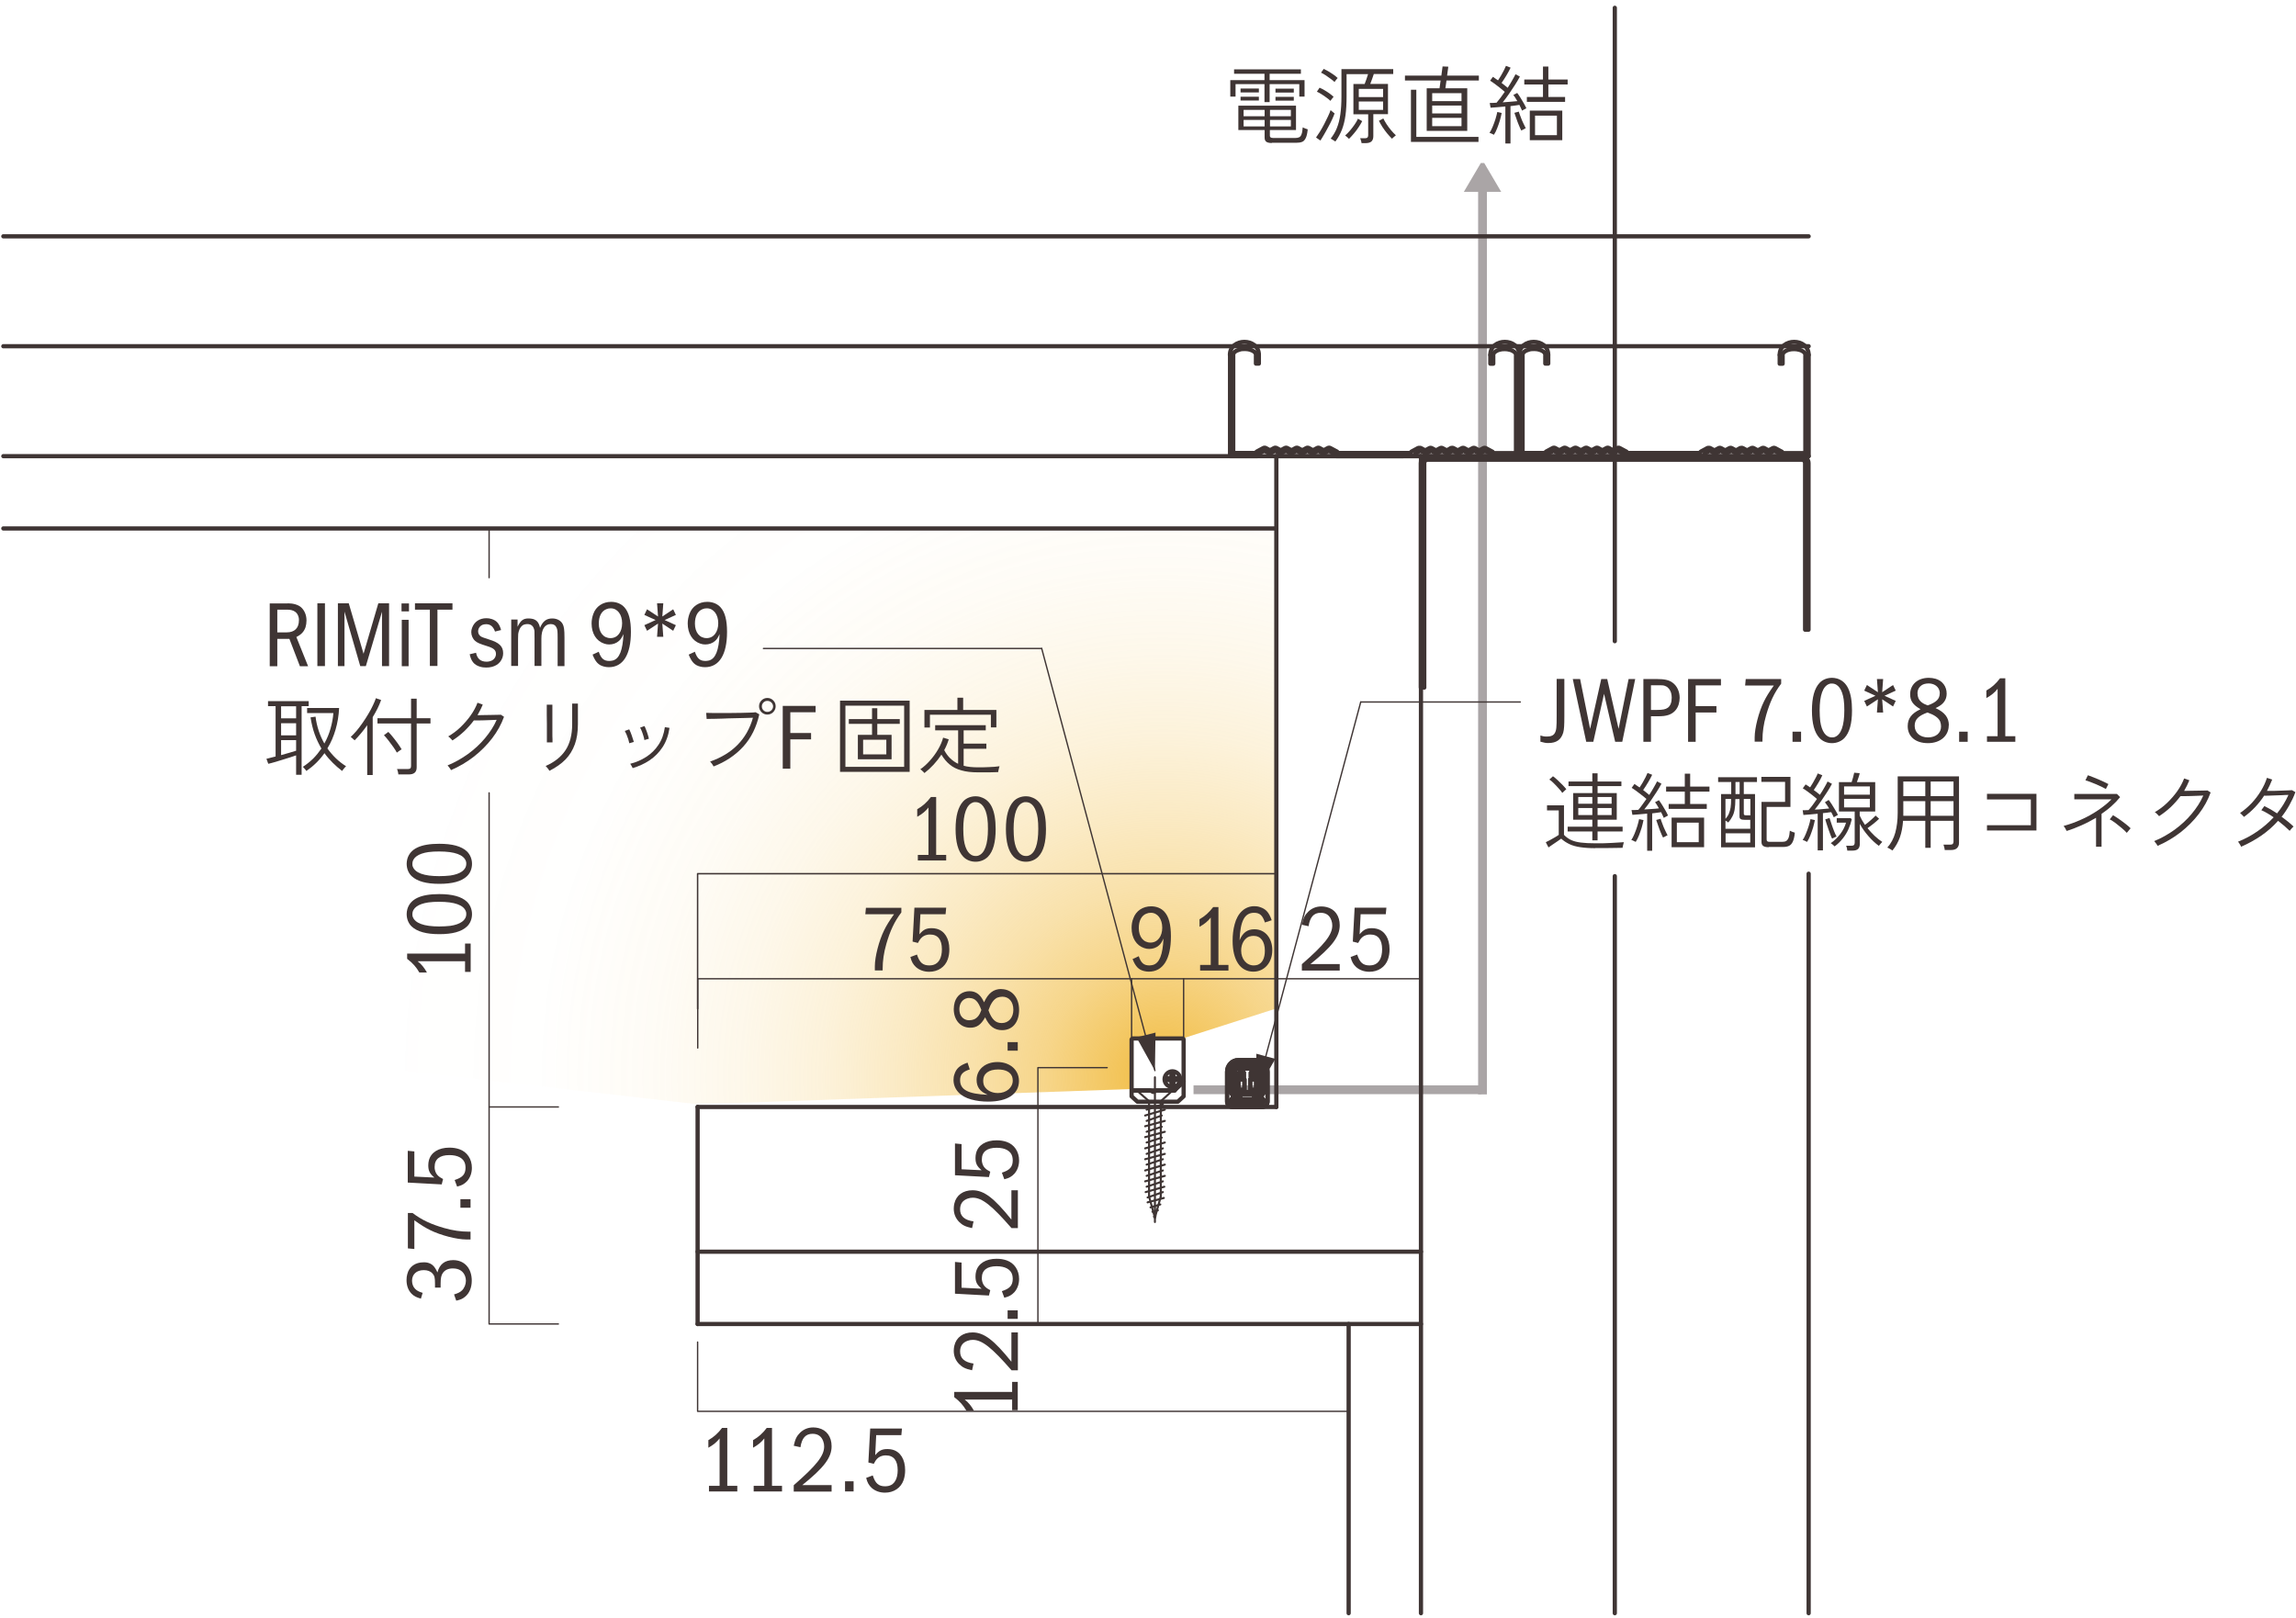 <svg width="271" height="191" viewBox="0 0 271 191" fill="none" xmlns="http://www.w3.org/2000/svg">
<g clip-path="url(#clip0_849_8474)">
<path d="M139.59 122.587L150.532 119.084L150.648 62.382H33.135L33.899 124.822L82.34 130.358L133.564 128.556L133.621 122.645L139.59 122.587Z" fill="url(#paint0_radial_849_8474)"/>
<path d="M175.503 129.19V22.648H177.189L175.185 19.246H174.782L172.778 22.648H174.465V129.19H174.45H175.503Z" fill="#AAA5A6"/>
<path d="M174.825 128.123H140.873V128.109V129.161H174.825V128.123Z" fill="#AAA5A6"/>
<path d="M148.918 129.291V130.444H145.544V129.291" stroke="#3F3534" stroke-width="0.5" stroke-linecap="round" stroke-linejoin="round"/>
<path d="M149.61 126.523C149.61 126.148 149.48 125.816 149.221 125.542C148.961 125.268 148.644 125.139 148.269 125.139H146.179C145.804 125.139 145.487 125.268 145.227 125.542C144.968 125.816 144.838 126.133 144.838 126.523V130.026C144.838 130.213 144.895 130.358 145.025 130.487C145.155 130.617 145.299 130.675 145.472 130.675H148.975C149.148 130.675 149.307 130.617 149.422 130.487C149.538 130.358 149.61 130.199 149.61 130.026V126.523Z" stroke="#3F3534" stroke-width="0.5" stroke-linecap="round" stroke-linejoin="round"/>
<path d="M148.269 129.536C148.543 129.536 148.774 129.435 148.976 129.233C149.177 129.031 149.264 128.801 149.264 128.512V126.537C149.264 126.263 149.163 126.018 148.976 125.816C148.788 125.615 148.543 125.514 148.269 125.514H146.179C145.905 125.514 145.674 125.615 145.472 125.816C145.27 126.018 145.184 126.249 145.184 126.537V128.512C145.184 128.801 145.285 129.031 145.472 129.233C145.66 129.435 145.905 129.536 146.179 129.536H146.409L146.308 129.752H148.11L148.01 129.536H148.24H148.269Z" stroke="#3F3534" stroke-width="0.5" stroke-linecap="round" stroke-linejoin="round"/>
<path d="M148.269 125.889C148.442 125.889 148.601 125.946 148.716 126.076C148.831 126.206 148.903 126.364 148.903 126.537V128.513C148.903 128.7 148.846 128.844 148.716 128.974C148.586 129.104 148.442 129.161 148.269 129.161H146.179C146.006 129.161 145.847 129.104 145.732 128.974C145.616 128.844 145.544 128.686 145.544 128.513V126.537C145.544 126.35 145.602 126.206 145.732 126.076C145.861 125.946 146.006 125.889 146.179 125.889C146.871 125.889 147.577 125.889 148.269 125.889Z" stroke="#3F3534" stroke-width="0.5" stroke-linecap="round" stroke-linejoin="round"/>
<path d="M148.269 126.134C148.384 126.134 148.471 126.177 148.557 126.249C148.644 126.321 148.673 126.422 148.673 126.537V128.513C148.673 128.628 148.629 128.729 148.557 128.801C148.485 128.873 148.384 128.916 148.269 128.916H146.179C146.063 128.916 145.977 128.873 145.89 128.801C145.804 128.729 145.775 128.628 145.775 128.513V126.537C145.775 126.422 145.818 126.336 145.89 126.249C145.962 126.163 146.063 126.134 146.179 126.134H148.269Z" stroke="#3F3534" stroke-width="0.5" stroke-linecap="round" stroke-linejoin="round"/>
<path d="M147.635 127.129V126.624H148.197V127.129H147.635Z" stroke="#3F3534" stroke-width="0.5" stroke-linecap="round" stroke-linejoin="round"/>
<path d="M147.563 128.657V127.417H148.269V128.657H147.563Z" stroke="#3F3534" stroke-width="0.5" stroke-linecap="round" stroke-linejoin="round"/>
<path d="M146.251 127.129V126.624H146.813V127.129H146.251Z" stroke="#3F3534" stroke-width="0.5" stroke-linecap="round" stroke-linejoin="round"/>
<path d="M146.179 128.657V127.417H146.885V128.657H146.179Z" stroke="#3F3534" stroke-width="0.5" stroke-linecap="round" stroke-linejoin="round"/>
<path d="M145.544 130.243C145.544 130.243 145.429 130.214 145.371 130.156C145.313 130.099 145.299 130.026 145.299 129.954C145.299 129.882 145.328 129.81 145.371 129.753C145.414 129.695 145.472 129.666 145.544 129.666C145.732 129.753 145.977 129.825 146.265 129.882C146.553 129.94 146.871 129.969 147.217 129.969C147.563 129.969 147.88 129.94 148.168 129.882C148.456 129.825 148.701 129.753 148.889 129.666C148.961 129.666 149.004 129.695 149.062 129.753C149.12 129.81 149.134 129.882 149.134 129.954C149.134 130.026 149.105 130.099 149.062 130.156C149.019 130.214 148.961 130.243 148.889 130.243H145.515H145.544Z" stroke="#3F3534" stroke-width="0.5" stroke-linecap="round" stroke-linejoin="round"/>
<path d="M145.544 130.243C145.544 130.243 145.429 130.214 145.371 130.156C145.313 130.099 145.299 130.026 145.299 129.954C145.299 129.882 145.328 129.81 145.371 129.753C145.414 129.695 145.472 129.666 145.544 129.666C145.732 129.753 145.977 129.825 146.265 129.882C146.553 129.94 146.871 129.969 147.217 129.969C147.563 129.969 147.88 129.94 148.168 129.882C148.456 129.825 148.701 129.753 148.889 129.666C148.961 129.666 149.004 129.695 149.062 129.753C149.12 129.81 149.134 129.882 149.134 129.954C149.134 130.026 149.105 130.099 149.062 130.156C149.019 130.214 148.961 130.243 148.889 130.243H145.515H145.544Z" stroke="#3F3534" stroke-width="0.5" stroke-linecap="round" stroke-linejoin="round"/>
<path d="M146.063 130.243V129.969H148.399V130.243H146.063Z" stroke="#3F3534" stroke-width="0.5" stroke-linecap="round" stroke-linejoin="round"/>
<path d="M148.918 129.291V130.444H145.544V129.291" stroke="#3F3534" stroke-width="0.5" stroke-linecap="round" stroke-linejoin="round"/>
<path d="M149.61 126.523C149.61 126.148 149.48 125.816 149.221 125.542C148.961 125.268 148.644 125.139 148.269 125.139H146.179C145.804 125.139 145.487 125.268 145.227 125.542C144.968 125.816 144.838 126.133 144.838 126.523V130.026C144.838 130.213 144.895 130.358 145.025 130.487C145.155 130.617 145.299 130.675 145.472 130.675H148.975C149.148 130.675 149.307 130.617 149.422 130.487C149.538 130.358 149.61 130.199 149.61 130.026V126.523Z" stroke="#3F3534" stroke-width="0.5" stroke-linecap="round" stroke-linejoin="round"/>
<path d="M148.269 129.536C148.543 129.536 148.774 129.435 148.976 129.233C149.177 129.031 149.264 128.801 149.264 128.512V126.537C149.264 126.263 149.163 126.018 148.976 125.816C148.788 125.615 148.543 125.514 148.269 125.514H146.179C145.905 125.514 145.674 125.615 145.472 125.816C145.27 126.018 145.184 126.249 145.184 126.537V128.512C145.184 128.801 145.285 129.031 145.472 129.233C145.66 129.435 145.905 129.536 146.179 129.536H146.409L146.308 129.752H148.11L148.01 129.536H148.24H148.269Z" stroke="#3F3534" stroke-width="0.5" stroke-linecap="round" stroke-linejoin="round"/>
<path d="M148.269 125.889C148.442 125.889 148.601 125.946 148.716 126.076C148.831 126.206 148.903 126.364 148.903 126.537V128.513C148.903 128.7 148.846 128.844 148.716 128.974C148.586 129.104 148.442 129.161 148.269 129.161H146.179C146.006 129.161 145.847 129.104 145.732 128.974C145.616 128.844 145.544 128.686 145.544 128.513V126.537C145.544 126.35 145.602 126.206 145.732 126.076C145.861 125.946 146.006 125.889 146.179 125.889C146.871 125.889 147.577 125.889 148.269 125.889Z" stroke="#3F3534" stroke-width="0.5" stroke-linecap="round" stroke-linejoin="round"/>
<path d="M148.269 126.134C148.384 126.134 148.471 126.177 148.557 126.249C148.644 126.321 148.673 126.422 148.673 126.537V128.513C148.673 128.628 148.629 128.729 148.557 128.801C148.485 128.873 148.384 128.916 148.269 128.916H146.179C146.063 128.916 145.977 128.873 145.89 128.801C145.804 128.729 145.775 128.628 145.775 128.513V126.537C145.775 126.422 145.818 126.336 145.89 126.249C145.962 126.163 146.063 126.134 146.179 126.134H148.269Z" stroke="#3F3534" stroke-width="0.5" stroke-linecap="round" stroke-linejoin="round"/>
<path d="M147.635 127.129V126.624H148.197V127.129H147.635Z" stroke="#3F3534" stroke-width="0.5" stroke-linecap="round" stroke-linejoin="round"/>
<path d="M147.563 128.657V127.417H148.269V128.657H147.563Z" stroke="#3F3534" stroke-width="0.5" stroke-linecap="round" stroke-linejoin="round"/>
<path d="M146.251 127.129V126.624H146.813V127.129H146.251Z" stroke="#3F3534" stroke-width="0.5" stroke-linecap="round" stroke-linejoin="round"/>
<path d="M146.179 128.657V127.417H146.885V128.657H146.179Z" stroke="#3F3534" stroke-width="0.5" stroke-linecap="round" stroke-linejoin="round"/>
<path d="M145.544 130.243C145.544 130.243 145.429 130.214 145.371 130.156C145.313 130.099 145.299 130.026 145.299 129.954C145.299 129.882 145.328 129.81 145.371 129.753C145.414 129.695 145.472 129.666 145.544 129.666C145.732 129.753 145.977 129.825 146.265 129.882C146.553 129.94 146.871 129.969 147.217 129.969C147.563 129.969 147.88 129.94 148.168 129.882C148.456 129.825 148.701 129.753 148.889 129.666C148.961 129.666 149.004 129.695 149.062 129.753C149.12 129.81 149.134 129.882 149.134 129.954C149.134 130.026 149.105 130.099 149.062 130.156C149.019 130.214 148.961 130.243 148.889 130.243H145.515H145.544Z" stroke="#3F3534" stroke-width="0.5" stroke-linecap="round" stroke-linejoin="round"/>
<path d="M145.544 130.243C145.544 130.243 145.429 130.214 145.371 130.156C145.313 130.099 145.299 130.026 145.299 129.954C145.299 129.882 145.328 129.81 145.371 129.753C145.414 129.695 145.472 129.666 145.544 129.666C145.732 129.753 145.977 129.825 146.265 129.882C146.553 129.94 146.871 129.969 147.217 129.969C147.563 129.969 147.88 129.94 148.168 129.882C148.456 129.825 148.701 129.753 148.889 129.666C148.961 129.666 149.004 129.695 149.062 129.753C149.12 129.81 149.134 129.882 149.134 129.954C149.134 130.026 149.105 130.099 149.062 130.156C149.019 130.214 148.961 130.243 148.889 130.243H145.515H145.544Z" stroke="#3F3534" stroke-width="0.5" stroke-linecap="round" stroke-linejoin="round"/>
<path d="M146.063 130.243V129.969H148.399V130.243H146.063Z" stroke="#3F3534" stroke-width="0.5" stroke-linecap="round" stroke-linejoin="round"/>
<path d="M179.323 41.895V53.847H182.567C182.668 53.847 182.74 53.775 182.74 53.674V53.645C182.74 53.645 182.769 53.529 182.827 53.501L183.216 53.299C183.317 53.241 183.432 53.241 183.533 53.299L183.85 53.472C183.951 53.529 184.066 53.529 184.167 53.472L184.485 53.299C184.585 53.241 184.701 53.241 184.802 53.299L185.119 53.472C185.22 53.529 185.335 53.529 185.436 53.472L185.753 53.299C185.854 53.241 185.969 53.241 186.07 53.299L186.388 53.472C186.488 53.529 186.604 53.529 186.705 53.472L187.022 53.299C187.123 53.241 187.238 53.241 187.339 53.299L187.656 53.472C187.757 53.529 187.873 53.529 187.973 53.472L188.291 53.299C188.392 53.241 188.507 53.241 188.608 53.299L188.925 53.472C189.026 53.529 189.141 53.529 189.242 53.472L189.559 53.299C189.66 53.241 189.776 53.241 189.876 53.299L190.194 53.472C190.295 53.529 190.41 53.529 190.511 53.472L190.828 53.299C190.929 53.241 191.044 53.241 191.145 53.299L191.462 53.472" stroke="#3F3534" stroke-width="0.5" stroke-linecap="round" stroke-linejoin="round"/>
<path d="M182.74 41.895V42.919H182.394V41.895C182.394 41.895 182.394 41.852 182.394 41.823C182.394 41.794 182.394 41.78 182.365 41.751C182.336 41.722 182.336 41.693 182.322 41.664C182.308 41.636 182.279 41.607 182.25 41.578C182.221 41.549 182.178 41.52 182.149 41.492C182.12 41.463 182.048 41.434 181.976 41.391C181.904 41.347 181.803 41.319 181.673 41.275C181.543 41.232 181.399 41.218 181.27 41.203C181.14 41.189 180.981 41.203 180.837 41.203C180.693 41.203 180.563 41.232 180.448 41.275C180.332 41.319 180.231 41.347 180.159 41.376C180.087 41.405 180.015 41.448 179.958 41.492C179.9 41.535 179.857 41.564 179.828 41.607C179.799 41.65 179.77 41.679 179.756 41.708C179.741 41.737 179.727 41.765 179.712 41.794C179.698 41.823 179.712 41.852 179.712 41.866V53.472H182.38C182.38 53.472 182.408 53.472 182.423 53.458C182.437 53.443 182.437 53.429 182.437 53.414V53.371C182.437 53.371 182.437 53.328 182.481 53.313L183.259 52.895C183.36 52.838 183.475 52.838 183.576 52.895L183.893 53.068C183.994 53.126 184.11 53.126 184.211 53.068L184.528 52.895C184.629 52.838 184.744 52.838 184.845 52.895L185.162 53.068C185.263 53.126 185.378 53.126 185.479 53.068L185.796 52.895C185.897 52.838 186.013 52.838 186.114 52.895L186.431 53.068C186.532 53.126 186.647 53.126 186.748 53.068L187.065 52.895C187.166 52.838 187.281 52.838 187.382 52.895L187.699 53.068C187.8 53.126 187.916 53.126 188.017 53.068L188.334 52.895C188.435 52.838 188.55 52.838 188.651 52.895L188.968 53.068C189.069 53.126 189.184 53.126 189.285 53.068L189.603 52.895C189.703 52.838 189.819 52.838 189.92 52.895L190.237 53.068C190.338 53.126 190.453 53.126 190.554 53.068L190.871 52.895C190.972 52.838 191.087 52.838 191.188 52.895L191.967 53.313C191.967 53.313 192.01 53.342 192.01 53.371V53.414C192.01 53.414 192.01 53.443 192.025 53.458C192.039 53.472 192.053 53.472 192.068 53.472H200.646C200.646 53.472 200.675 53.472 200.689 53.458C200.704 53.443 200.704 53.429 200.704 53.414V53.371C200.704 53.371 200.704 53.328 200.747 53.313L201.525 52.895L201.208 53.068" stroke="#3F3534" stroke-width="0.5" stroke-linecap="round" stroke-linejoin="round"/>
<path d="M201.569 52.91C201.67 52.852 201.785 52.852 201.886 52.91L202.203 53.083C202.304 53.14 202.419 53.14 202.52 53.083L202.837 52.91C202.938 52.852 203.054 52.852 203.154 52.91L203.472 53.083C203.573 53.14 203.688 53.14 203.789 53.083L204.106 52.91C204.207 52.852 204.322 52.852 204.423 52.91L204.74 53.083C204.841 53.14 204.957 53.14 205.058 53.083L205.375 52.91" stroke="#3F3534" stroke-width="0.5" stroke-linecap="round" stroke-linejoin="round"/>
<path d="M191.217 53.299L191.607 53.501C191.607 53.501 191.707 53.602 191.693 53.659C191.693 53.76 191.765 53.832 191.852 53.847H199.795" stroke="#3F3534" stroke-width="0.5" stroke-linecap="round" stroke-linejoin="round"/>
<path d="M213.477 41.895V53.847H210.233C210.132 53.847 210.06 53.775 210.06 53.674V53.645C210.06 53.645 210.031 53.529 209.974 53.501L209.585 53.299C209.484 53.241 209.368 53.241 209.267 53.299L208.95 53.472C208.849 53.529 208.734 53.529 208.633 53.472L208.316 53.299C208.215 53.241 208.1 53.241 207.999 53.299L207.681 53.472C207.581 53.529 207.465 53.529 207.364 53.472L207.047 53.299C206.946 53.241 206.831 53.241 206.73 53.299L206.413 53.472C206.312 53.529 206.197 53.529 206.096 53.472L205.778 53.299C205.678 53.241 205.562 53.241 205.461 53.299L205.144 53.472C205.043 53.529 204.928 53.529 204.827 53.472L204.51 53.299C204.409 53.241 204.293 53.241 204.193 53.299L203.875 53.472C203.774 53.529 203.659 53.529 203.558 53.472L203.241 53.299C203.14 53.241 203.025 53.241 202.924 53.299L202.607 53.472C202.506 53.529 202.39 53.529 202.29 53.472L201.972 53.299C201.871 53.241 201.756 53.241 201.655 53.299L201.266 53.501C201.266 53.501 201.165 53.602 201.179 53.659C201.179 53.76 201.107 53.832 201.006 53.832H197.763" stroke="#3F3534" stroke-width="0.5" stroke-linecap="round" stroke-linejoin="round"/>
<path d="M205.101 53.472L205.418 53.299" stroke="#3F3534" stroke-width="0.5" stroke-linecap="round" stroke-linejoin="round"/>
<path d="M205.418 52.91C205.519 52.852 205.634 52.852 205.735 52.91L206.211 53.169L206.687 52.91C206.788 52.852 206.903 52.852 207.004 52.91L207.321 53.083C207.422 53.14 207.537 53.14 207.638 53.083L207.955 52.91C208.056 52.852 208.172 52.852 208.273 52.91L208.59 53.083C208.691 53.14 208.806 53.14 208.907 53.083L209.224 52.91C209.325 52.852 209.44 52.852 209.541 52.91L210.32 53.328C210.32 53.328 210.363 53.356 210.363 53.385V53.428C210.363 53.428 210.363 53.457 210.377 53.472C210.392 53.486 210.406 53.486 210.421 53.486H213.088V41.88C213.088 41.88 213.088 41.823 213.088 41.808C213.088 41.794 213.073 41.751 213.045 41.722C213.016 41.693 213.001 41.65 212.972 41.621C212.944 41.592 212.9 41.549 212.843 41.506C212.785 41.462 212.713 41.434 212.641 41.39C212.569 41.347 212.468 41.318 212.353 41.289C212.237 41.261 212.107 41.232 211.963 41.217C211.819 41.203 211.675 41.217 211.531 41.217C211.387 41.217 211.257 41.261 211.127 41.289C210.997 41.318 210.896 41.361 210.824 41.405C210.752 41.448 210.695 41.477 210.651 41.506C210.608 41.535 210.579 41.563 210.55 41.592C210.522 41.621 210.493 41.65 210.478 41.679C210.464 41.708 210.435 41.736 210.435 41.765C210.435 41.794 210.421 41.808 210.406 41.837C210.392 41.866 210.406 41.88 210.406 41.909V42.933H210.06V41.909" stroke="#3F3534" stroke-width="0.5" stroke-linecap="round" stroke-linejoin="round"/>
<path d="M210.06 41.895C210.06 39.848 213.477 39.848 213.477 41.895" stroke="#3F3534" stroke-width="0.5" stroke-linecap="round" stroke-linejoin="round"/>
<path d="M182.74 41.895C182.74 39.848 179.323 39.848 179.323 41.895" stroke="#3F3534" stroke-width="0.5" stroke-linecap="round" stroke-linejoin="round"/>
<path d="M145.184 41.895V53.847H148.428C148.529 53.847 148.601 53.775 148.601 53.674V53.645C148.601 53.645 148.63 53.529 148.687 53.501L149.076 53.299C149.177 53.241 149.293 53.241 149.394 53.299L149.711 53.472C149.812 53.529 149.927 53.529 150.028 53.472L150.345 53.299C150.446 53.241 150.561 53.241 150.662 53.299L150.979 53.472C151.08 53.529 151.196 53.529 151.297 53.472L151.614 53.299C151.715 53.241 151.83 53.241 151.931 53.299L152.248 53.472C152.349 53.529 152.464 53.529 152.565 53.472L152.883 53.299C152.983 53.241 153.099 53.241 153.2 53.299L153.517 53.472C153.618 53.529 153.733 53.529 153.834 53.472L154.151 53.299C154.252 53.241 154.367 53.241 154.468 53.299L154.786 53.472C154.886 53.529 155.002 53.529 155.103 53.472L155.42 53.299C155.521 53.241 155.636 53.241 155.737 53.299L156.054 53.472C156.155 53.529 156.271 53.529 156.371 53.472L156.689 53.299C156.79 53.241 156.905 53.241 157.006 53.299L157.323 53.472" stroke="#3F3534" stroke-width="0.5" stroke-linecap="round" stroke-linejoin="round"/>
<path d="M148.586 41.895V42.919H148.24V41.895C148.24 41.895 148.24 41.852 148.24 41.823C148.24 41.794 148.24 41.78 148.211 41.751C148.182 41.722 148.182 41.693 148.168 41.664C148.154 41.636 148.125 41.607 148.096 41.578C148.067 41.549 148.024 41.52 147.995 41.492C147.966 41.463 147.894 41.434 147.822 41.391C147.75 41.347 147.649 41.319 147.519 41.275C147.389 41.232 147.245 41.218 147.116 41.203C146.986 41.189 146.827 41.203 146.683 41.203C146.539 41.203 146.409 41.232 146.294 41.275C146.178 41.319 146.078 41.347 146.005 41.376C145.933 41.405 145.861 41.448 145.804 41.492C145.746 41.535 145.703 41.564 145.674 41.607C145.645 41.65 145.616 41.679 145.602 41.708C145.587 41.737 145.573 41.765 145.559 41.794C145.544 41.823 145.559 41.852 145.559 41.866V53.472H148.226C148.226 53.472 148.255 53.472 148.269 53.458C148.283 53.443 148.283 53.429 148.283 53.414V53.371C148.283 53.371 148.283 53.328 148.327 53.313L149.105 52.895C149.206 52.838 149.321 52.838 149.422 52.895L149.739 53.068C149.84 53.126 149.956 53.126 150.057 53.068L150.374 52.895C150.475 52.838 150.59 52.838 150.691 52.895L151.008 53.068C151.109 53.126 151.224 53.126 151.325 53.068L151.643 52.895C151.743 52.838 151.859 52.838 151.96 52.895L152.277 53.068C152.378 53.126 152.493 53.126 152.594 53.068L152.911 52.895C153.012 52.838 153.127 52.838 153.228 52.895L153.546 53.068C153.646 53.126 153.762 53.126 153.863 53.068L154.18 52.895C154.281 52.838 154.396 52.838 154.497 52.895L154.814 53.068C154.915 53.126 155.031 53.126 155.131 53.068L155.449 52.895C155.55 52.838 155.665 52.838 155.766 52.895L156.083 53.068C156.184 53.126 156.299 53.126 156.4 53.068L156.717 52.895C156.818 52.838 156.934 52.838 157.034 52.895L157.813 53.313C157.813 53.313 157.856 53.342 157.856 53.371V53.414C157.856 53.414 157.856 53.443 157.871 53.458C157.885 53.472 157.899 53.472 157.914 53.472C160.768 53.472 163.623 53.472 166.492 53.472C166.506 53.472 166.521 53.472 166.535 53.458C166.55 53.443 166.55 53.429 166.55 53.414V53.371C166.55 53.371 166.55 53.328 166.593 53.313L167.371 52.895L167.054 53.068" stroke="#3F3534" stroke-width="0.5" stroke-linecap="round" stroke-linejoin="round"/>
<path d="M167.429 52.91C167.53 52.852 167.645 52.852 167.746 52.91L168.064 53.083C168.164 53.14 168.28 53.14 168.381 53.083L168.698 52.91C168.799 52.852 168.914 52.852 169.015 52.91L169.332 53.083C169.433 53.14 169.549 53.14 169.649 53.083L169.967 52.91C170.068 52.852 170.183 52.852 170.284 52.91L170.601 53.083C170.702 53.14 170.817 53.14 170.918 53.083L171.235 52.91" stroke="#3F3534" stroke-width="0.5" stroke-linecap="round" stroke-linejoin="round"/>
<path d="M157.078 53.299L157.467 53.501C157.467 53.501 157.568 53.602 157.554 53.659C157.554 53.76 157.626 53.832 157.712 53.847H165.656" stroke="#3F3534" stroke-width="0.5" stroke-linecap="round" stroke-linejoin="round"/>
<path d="M179.323 41.895V53.847H176.079C175.978 53.847 175.906 53.775 175.906 53.674V53.645C175.906 53.645 175.878 53.529 175.82 53.501L175.431 53.299C175.33 53.241 175.214 53.241 175.113 53.299L174.796 53.472C174.695 53.529 174.58 53.529 174.479 53.472L174.162 53.299C174.061 53.241 173.946 53.241 173.845 53.299L173.528 53.472C173.427 53.529 173.311 53.529 173.21 53.472L172.893 53.299C172.792 53.241 172.677 53.241 172.576 53.299L172.259 53.472C172.158 53.529 172.043 53.529 171.942 53.472L171.624 53.299C171.524 53.241 171.408 53.241 171.307 53.299L170.99 53.472C170.889 53.529 170.774 53.529 170.673 53.472L170.356 53.299C170.255 53.241 170.14 53.241 170.039 53.299L169.721 53.472C169.621 53.529 169.505 53.529 169.404 53.472L169.087 53.299C168.986 53.241 168.871 53.241 168.77 53.299L168.453 53.472C168.352 53.529 168.237 53.529 168.136 53.472L167.818 53.299C167.717 53.241 167.602 53.241 167.501 53.299L167.112 53.501C167.112 53.501 167.011 53.602 167.025 53.659C167.025 53.76 166.953 53.832 166.852 53.832H163.609" stroke="#3F3534" stroke-width="0.5" stroke-linecap="round" stroke-linejoin="round"/>
<path d="M170.947 53.472L171.264 53.299" stroke="#3F3534" stroke-width="0.5" stroke-linecap="round" stroke-linejoin="round"/>
<path d="M171.264 52.91C171.365 52.852 171.48 52.852 171.581 52.91L172.057 53.169L172.533 52.91C172.634 52.852 172.749 52.852 172.85 52.91L173.167 53.083C173.268 53.14 173.383 53.14 173.484 53.083L173.801 52.91C173.902 52.852 174.018 52.852 174.119 52.91L174.436 53.083C174.537 53.14 174.652 53.14 174.753 53.083L175.07 52.91C175.171 52.852 175.286 52.852 175.387 52.91L176.166 53.328C176.166 53.328 176.209 53.356 176.209 53.385V53.428C176.209 53.428 176.209 53.457 176.223 53.472C176.238 53.486 176.252 53.486 176.267 53.486H178.934V41.88C178.934 41.88 178.934 41.823 178.934 41.808C178.934 41.794 178.919 41.751 178.891 41.722C178.862 41.693 178.847 41.65 178.819 41.621C178.79 41.592 178.746 41.549 178.689 41.506C178.631 41.462 178.559 41.434 178.487 41.39C178.415 41.347 178.314 41.318 178.199 41.289C178.083 41.261 177.954 41.232 177.809 41.217C177.665 41.203 177.521 41.217 177.377 41.217C177.233 41.217 177.103 41.261 176.973 41.289C176.843 41.318 176.743 41.361 176.67 41.405C176.598 41.448 176.541 41.477 176.497 41.506C176.454 41.535 176.425 41.563 176.397 41.592C176.368 41.621 176.339 41.65 176.324 41.679C176.31 41.708 176.281 41.736 176.281 41.765C176.281 41.794 176.267 41.808 176.252 41.837C176.238 41.866 176.252 41.88 176.252 41.909V42.933H175.906V41.909" stroke="#3F3534" stroke-width="0.5" stroke-linecap="round" stroke-linejoin="round"/>
<path d="M175.906 41.895C175.906 39.848 179.323 39.848 179.323 41.895" stroke="#3F3534" stroke-width="0.5" stroke-linecap="round" stroke-linejoin="round"/>
<path d="M148.586 41.895C148.586 39.848 145.169 39.848 145.169 41.895" stroke="#3F3534" stroke-width="0.5" stroke-linecap="round" stroke-linejoin="round"/>
<path d="M149.784 62.384L149.74 62.266H149.754L149.784 62.384Z" fill="#3F3534"/>
<path d="M145.486 54.352L145.068 54.049L145.486 54.352Z" fill="#3F3534"/>
<path d="M147.059 54.212L147 54.034V54.02L147.059 54.212Z" fill="#3F3534"/>
<path d="M0.394 62.382H150.648" stroke="#3F3534" stroke-width="0.5" stroke-linecap="round" stroke-linejoin="round"/>
<path d="M150.648 53.847V130.675" stroke="#3F3534" stroke-width="0.5" stroke-linecap="round" stroke-linejoin="round"/>
<path d="M150.648 130.675H82.34" stroke="#3F3534" stroke-width="0.5" stroke-linecap="round" stroke-linejoin="round"/>
<path d="M82.34 130.675V156.294" stroke="#3F3534" stroke-width="0.5" stroke-linecap="round" stroke-linejoin="round"/>
<path d="M0.394 53.847H213.477" stroke="#3F3534" stroke-width="0.5" stroke-linecap="round" stroke-linejoin="round"/>
<path d="M167.718 53.847V190.433" stroke="#3F3534" stroke-width="0.5" stroke-linecap="round" stroke-linejoin="round"/>
<path d="M213.477 40.872H0.394" stroke="#3F3534" stroke-width="0.5" stroke-linecap="round" stroke-linejoin="round"/>
<path d="M168.539 54.265H212.655C212.886 54.265 213.059 54.452 213.059 54.668V74.333H213.463V54.668C213.463 54.221 213.102 53.847 212.641 53.847H168.525C168.078 53.847 167.703 54.207 167.703 54.668V81.167H168.107V54.668C168.107 54.438 168.294 54.265 168.51 54.265H168.539Z" stroke="#3F3534" stroke-width="0.5" stroke-linecap="round" stroke-linejoin="round"/>
<path d="M213.477 27.896H0.394" stroke="#3F3534" stroke-width="0.5" stroke-linecap="round" stroke-linejoin="round"/>
<path d="M190.597 103.427V190.433" stroke="#3F3534" stroke-width="0.5" stroke-linecap="round" stroke-linejoin="round"/>
<path d="M190.597 0.922V75.689" stroke="#3F3534" stroke-width="0.5" stroke-linecap="round" stroke-linejoin="round"/>
<path d="M48.056 112.567H54.89V111.385H55.553V114.73H54.89V113.476H49.296C49.729 113.807 50.06 114.211 50.392 114.802H49.498C49.138 114.168 48.705 113.678 48.056 113.187V112.582V112.567Z" fill="#3F3534"/>
<path d="M48.071 107.349C48.417 106.123 49.642 105.546 51.848 105.546C53.391 105.546 54.458 105.835 55.106 106.44C55.481 106.801 55.712 107.334 55.712 107.911C55.712 108.487 55.495 109.021 55.106 109.381C54.458 109.987 53.391 110.275 51.848 110.275C50.305 110.275 49.239 109.972 48.604 109.381C48.215 109.021 47.999 108.487 47.999 107.896C47.999 107.709 48.028 107.536 48.071 107.363V107.349ZM48.719 108.228C48.979 108.978 50.046 109.367 51.834 109.367C52.309 109.367 52.742 109.338 53.145 109.295C54.342 109.122 55.034 108.632 55.034 107.911C55.034 107.795 55.034 107.68 54.991 107.594C54.731 106.844 53.664 106.455 51.848 106.455C51.372 106.455 50.954 106.469 50.565 106.527C49.368 106.7 48.676 107.19 48.676 107.911C48.676 108.055 48.676 108.141 48.719 108.242V108.228Z" fill="#3F3534"/>
<path d="M48.071 101.409C48.417 100.183 49.642 99.606 51.848 99.606C53.391 99.606 54.458 99.895 55.106 100.5C55.481 100.861 55.712 101.394 55.712 101.971C55.712 102.548 55.495 103.081 55.106 103.441C54.458 104.047 53.391 104.335 51.848 104.335C50.305 104.335 49.239 104.032 48.604 103.441C48.215 103.081 47.999 102.548 47.999 101.956C47.999 101.769 48.028 101.596 48.071 101.423V101.409ZM48.719 102.288C48.979 103.038 50.046 103.427 51.834 103.427C52.309 103.427 52.742 103.398 53.145 103.355C54.342 103.182 55.034 102.692 55.034 101.971C55.034 101.855 55.034 101.74 54.991 101.654C54.731 100.904 53.664 100.515 51.848 100.515C51.372 100.515 50.954 100.529 50.565 100.587C49.368 100.76 48.676 101.25 48.676 101.971C48.676 102.115 48.676 102.202 48.719 102.302V102.288Z" fill="#3F3534"/>
<path d="M57.73 93.595V156.294H65.905" stroke="#3F3534" stroke-width="0.16" stroke-linecap="round" stroke-linejoin="round"/>
<path d="M65.905 62.382H57.73V68.192" stroke="#3F3534" stroke-width="0.16" stroke-linecap="round" stroke-linejoin="round"/>
<path d="M65.905 130.675H57.73" stroke="#3F3534" stroke-width="0.16" stroke-linecap="round" stroke-linejoin="round"/>
<path d="M49.714 153.31C49.152 153.151 48.878 153.021 48.575 152.719C48.186 152.315 47.984 151.767 47.984 151.104C47.984 150.844 48.013 150.614 48.071 150.412C48.287 149.532 49.008 149.013 49.988 149.013C50.132 149.013 50.277 149.013 50.406 149.042C50.969 149.158 51.3 149.46 51.632 150.21C51.877 149.244 52.497 148.754 53.492 148.754C54.818 148.754 55.683 149.72 55.683 151.176C55.683 151.983 55.409 152.661 54.89 153.079C54.616 153.31 54.371 153.425 53.852 153.54L53.593 152.805C54.068 152.661 54.299 152.546 54.53 152.329C54.818 152.041 54.991 151.608 54.991 151.19C54.991 151.017 54.962 150.83 54.904 150.671C54.688 150.066 54.198 149.734 53.448 149.734C52.929 149.734 52.54 149.907 52.281 150.253C52.079 150.527 52.007 150.888 52.007 151.522V151.998H51.343V151.522C51.343 150.816 51.286 150.599 51.055 150.34C50.81 150.066 50.464 149.936 50.017 149.936C49.166 149.936 48.633 150.426 48.633 151.19C48.633 151.551 48.763 151.911 48.993 152.142C49.21 152.358 49.411 152.473 49.887 152.618L49.671 153.324L49.714 153.31Z" fill="#3F3534"/>
<path d="M48.143 143.189H48.691C49.801 144.025 50.868 144.515 52.41 144.962C53.463 145.265 54.414 145.395 55.322 145.395H55.539V146.317H55.034C53.924 146.317 52.021 145.827 50.796 145.222C50.233 144.948 49.714 144.631 48.907 144.054V147.442L48.143 147.37V143.203V143.189Z" fill="#3F3534"/>
<path d="M54.342 141.56H55.539V142.569H54.342V141.56Z" fill="#3F3534"/>
<path d="M48.143 135.851L48.907 135.923V138.893L51.271 139.008C50.724 138.547 50.55 138.215 50.55 137.552C50.55 137.336 50.579 137.148 50.623 136.975C50.868 136.038 51.761 135.476 53.045 135.476C53.477 135.476 53.852 135.534 54.227 135.663C55.135 135.981 55.697 136.817 55.697 137.855C55.697 138.475 55.495 139.023 55.135 139.426C54.818 139.758 54.53 139.931 53.953 140.075L53.664 139.297C54.616 138.994 54.948 138.605 54.948 137.826C54.948 137.667 54.919 137.509 54.89 137.379C54.717 136.73 54.054 136.356 53.045 136.356C51.906 136.356 51.3 136.831 51.3 137.74C51.3 137.884 51.3 138.013 51.343 138.143C51.459 138.605 51.718 138.893 52.295 139.181L52.136 139.816L48.128 139.599V135.851H48.143Z" fill="#3F3534"/>
<path d="M150.648 119.084V103.139H82.34V119.084" stroke="#3F3534" stroke-width="0.17" stroke-linecap="round" stroke-linejoin="round"/>
<path d="M110.496 94.085V100.918H111.679V101.581H108.334V100.918H109.588V95.324C109.257 95.757 108.853 96.088 108.262 96.42V95.526C108.896 95.166 109.386 94.733 109.877 94.085H110.482H110.496Z" fill="#3F3534"/>
<path d="M115.715 94.085C116.941 94.431 117.518 95.656 117.518 97.876C117.518 99.419 117.229 100.486 116.624 101.12C116.263 101.495 115.73 101.726 115.153 101.726C114.577 101.726 114.043 101.509 113.683 101.12C113.077 100.471 112.789 99.404 112.789 97.862C112.789 96.319 113.092 95.252 113.683 94.604C114.043 94.214 114.577 93.998 115.168 93.998C115.355 93.998 115.528 94.027 115.701 94.07L115.715 94.085ZM114.836 94.733C114.086 94.993 113.697 96.06 113.697 97.847C113.697 98.323 113.726 98.756 113.769 99.159C113.942 100.356 114.432 101.048 115.153 101.048C115.269 101.048 115.384 101.048 115.47 101.005C116.22 100.745 116.609 99.678 116.609 97.862C116.609 97.386 116.595 96.968 116.537 96.579C116.364 95.382 115.874 94.69 115.153 94.69C115.009 94.69 114.923 94.69 114.822 94.733H114.836Z" fill="#3F3534"/>
<path d="M121.655 94.085C122.881 94.431 123.457 95.656 123.457 97.876C123.457 99.419 123.169 100.486 122.564 101.12C122.203 101.495 121.67 101.726 121.093 101.726C120.516 101.726 119.983 101.509 119.622 101.12C119.017 100.471 118.729 99.404 118.729 97.862C118.729 96.319 119.031 95.252 119.622 94.604C119.983 94.214 120.516 93.998 121.107 93.998C121.295 93.998 121.468 94.027 121.641 94.07L121.655 94.085ZM120.776 94.733C120.026 94.993 119.637 96.06 119.637 97.847C119.637 98.323 119.666 98.756 119.709 99.159C119.882 100.356 120.372 101.048 121.093 101.048C121.208 101.048 121.324 101.048 121.41 101.005C122.16 100.745 122.549 99.678 122.549 97.862C122.549 97.386 122.535 96.968 122.477 96.579C122.304 95.382 121.814 94.69 121.093 94.69C120.949 94.69 120.862 94.69 120.761 94.733H120.776Z" fill="#3F3534"/>
<path d="M133.564 123.712V115.537" stroke="#3F3534" stroke-width="0.16" stroke-linecap="round" stroke-linejoin="round"/>
<path d="M139.705 123.712V115.537" stroke="#3F3534" stroke-width="0.16" stroke-linecap="round" stroke-linejoin="round"/>
<path d="M114.49 126.235C113.639 126.494 113.322 126.84 113.322 127.518C113.322 128.642 114.274 129.147 116.566 129.233C115.672 128.859 115.269 128.325 115.269 127.475C115.269 126.249 116.292 125.37 117.734 125.37C119.176 125.37 120.271 126.278 120.271 127.604C120.271 129.147 118.93 130.041 116.624 130.041C115.932 130.041 115.297 129.969 114.663 129.796C113.337 129.45 112.544 128.585 112.544 127.489C112.544 127.258 112.573 127.028 112.645 126.84C112.861 126.134 113.279 125.759 114.202 125.442L114.461 126.235H114.49ZM116.105 128.037C116.321 128.642 116.984 129.032 117.777 129.032C118.786 129.032 119.536 128.397 119.536 127.561C119.536 127.388 119.507 127.244 119.464 127.1C119.262 126.552 118.685 126.249 117.806 126.249C116.696 126.249 116.047 126.739 116.047 127.575C116.047 127.777 116.076 127.907 116.119 128.051L116.105 128.037Z" fill="#3F3534"/>
<path d="M118.93 123.02H120.127V124.029H118.93V123.02Z" fill="#3F3534"/>
<path d="M118.181 116.762C119.421 116.762 120.286 117.757 120.286 119.213C120.286 120.669 119.522 121.607 118.282 121.607C117.374 121.607 116.769 121.145 116.278 120.093C115.774 120.987 115.284 121.318 114.52 121.318C113.366 121.318 112.573 120.424 112.573 119.112C112.573 118.839 112.616 118.565 112.689 118.305C112.934 117.498 113.597 117.008 114.447 117.008C114.635 117.008 114.808 117.036 114.952 117.08C115.471 117.253 115.817 117.599 116.149 118.32C116.639 117.238 117.273 116.748 118.181 116.748V116.762ZM114.433 117.8C114.26 117.8 114.116 117.829 113.972 117.887C113.51 118.074 113.236 118.55 113.236 119.141C113.236 119.314 113.265 119.487 113.309 119.646C113.467 120.136 113.885 120.439 114.39 120.439C114.606 120.439 114.808 120.396 114.995 120.323C115.37 120.136 115.63 119.819 115.831 119.228C115.457 118.204 115.067 117.815 114.404 117.815L114.433 117.8ZM118.239 120.77C119.046 120.77 119.609 120.136 119.609 119.199C119.609 118.262 119.09 117.656 118.311 117.656C118.095 117.656 117.893 117.7 117.706 117.772C117.273 117.988 116.956 118.435 116.668 119.257C117.057 120.338 117.504 120.77 118.239 120.77Z" fill="#3F3534"/>
<path d="M136.317 126.379L122.953 76.554" stroke="#3F3534" stroke-width="0.16" stroke-linecap="round" stroke-linejoin="round"/>
<path d="M136.389 121.895L136.317 126.379L134.14 122.457L136.389 121.895Z" fill="#3F3534"/>
<path d="M122.953 76.554H90.111" stroke="#3F3534" stroke-width="0.16" stroke-linecap="round" stroke-linejoin="round"/>
<path d="M149.249 12.052V9.932H145.833V11.403H145.213V9.457H149.249V8.707H145.66V8.188H153.546V8.707H149.855V9.457H153.978V11.403H153.358V9.932H149.855V12.052H149.235H149.249ZM150.114 16.881C149.797 16.881 149.567 16.824 149.451 16.723C149.321 16.622 149.264 16.463 149.264 16.247V15.353H146.164V12.47H152.969V15.353H149.884V16.031C149.884 16.117 149.913 16.175 149.97 16.218C150.028 16.262 150.129 16.29 150.287 16.29H152.868C153.07 16.29 153.214 16.262 153.344 16.204C153.459 16.146 153.56 16.031 153.618 15.858C153.69 15.685 153.733 15.411 153.762 15.036C153.834 15.079 153.935 15.123 154.05 15.166C154.166 15.209 154.267 15.238 154.353 15.267C154.31 15.742 154.223 16.103 154.108 16.319C153.993 16.55 153.848 16.694 153.675 16.752C153.502 16.824 153.272 16.853 152.998 16.853H150.114V16.881ZM146.424 10.913V10.451H148.586V10.913H146.424ZM146.424 11.864V11.417H148.586V11.864H146.424ZM146.784 13.724H149.264V12.974H146.784V13.724ZM146.784 14.921H149.264V14.157H146.784V14.921ZM149.898 13.724H152.363V12.974H149.898V13.724ZM149.898 14.921H152.363V14.157H149.898V14.921ZM150.547 10.927V10.466H152.709V10.927H150.547ZM150.547 11.879V11.432H152.709V11.879H150.547Z" fill="#3F3534"/>
<path d="M155.852 16.593L155.333 16.233C155.463 16.045 155.622 15.815 155.795 15.541C155.968 15.267 156.126 14.964 156.299 14.647C156.458 14.33 156.616 14.027 156.746 13.739C156.876 13.45 156.991 13.205 157.049 13.003C157.078 13.018 157.136 13.061 157.193 13.119C157.251 13.176 157.323 13.22 157.381 13.277C157.438 13.335 157.496 13.364 157.525 13.378C157.467 13.566 157.366 13.796 157.236 14.085C157.107 14.373 156.948 14.676 156.775 14.993C156.602 15.31 156.443 15.613 156.27 15.901C156.097 16.189 155.968 16.42 155.838 16.608L155.852 16.593ZM157.035 11.908C156.919 11.792 156.761 11.662 156.559 11.518C156.371 11.374 156.17 11.244 155.968 11.115C155.766 10.985 155.578 10.884 155.434 10.826L155.751 10.351C155.924 10.423 156.112 10.524 156.314 10.639C156.516 10.754 156.717 10.884 156.919 11.028C157.107 11.172 157.28 11.302 157.409 11.432C157.395 11.446 157.352 11.504 157.294 11.562C157.236 11.634 157.179 11.706 157.135 11.764C157.078 11.835 157.049 11.879 157.035 11.908ZM157.525 9.687C157.409 9.572 157.251 9.442 157.049 9.298C156.847 9.154 156.66 9.01 156.458 8.88C156.256 8.75 156.083 8.649 155.924 8.577L156.242 8.13C156.4 8.202 156.588 8.303 156.789 8.419C156.991 8.534 157.193 8.678 157.395 8.808C157.597 8.952 157.755 9.082 157.885 9.212C157.871 9.226 157.828 9.269 157.77 9.341C157.712 9.413 157.669 9.471 157.611 9.543C157.554 9.615 157.525 9.659 157.51 9.687H157.525ZM160.711 16.925C160.711 16.838 160.682 16.737 160.639 16.608C160.596 16.478 160.581 16.391 160.538 16.319H161.115C161.244 16.319 161.345 16.29 161.403 16.233C161.461 16.175 161.489 16.089 161.489 15.959V13.493H159.745V9.918H161.071C161.143 9.745 161.216 9.543 161.288 9.327C161.36 9.111 161.432 8.909 161.475 8.75H158.938V11.389C158.938 12.254 158.894 13.003 158.808 13.623C158.721 14.258 158.577 14.82 158.39 15.31C158.188 15.8 157.943 16.276 157.611 16.709C157.597 16.694 157.539 16.651 157.467 16.608C157.395 16.564 157.309 16.507 157.236 16.463C157.164 16.42 157.107 16.377 157.063 16.363C157.366 15.973 157.626 15.555 157.799 15.094C157.986 14.632 158.116 14.113 158.202 13.508C158.289 12.902 158.332 12.196 158.332 11.374V8.159H164.445V8.736H162.153C162.095 8.923 162.023 9.111 161.951 9.327C161.879 9.543 161.807 9.731 161.735 9.904H163.825V13.479H162.095V16.074C162.095 16.348 162.023 16.55 161.879 16.694C161.735 16.824 161.504 16.896 161.187 16.896H160.682L160.711 16.925ZM159.24 16.42C159.24 16.42 159.183 16.348 159.125 16.29C159.067 16.233 158.995 16.175 158.923 16.117C158.851 16.06 158.808 16.017 158.765 16.002C158.966 15.829 159.154 15.627 159.356 15.396C159.558 15.166 159.731 14.921 159.904 14.676C160.077 14.431 160.192 14.214 160.278 14.012L160.783 14.301C160.668 14.517 160.538 14.762 160.365 15.007C160.192 15.267 160.019 15.512 159.817 15.742C159.615 15.973 159.428 16.204 159.226 16.391L159.24 16.42ZM160.379 11.461H163.248V10.495H160.379V11.461ZM160.379 12.975H163.248V11.98H160.379V12.975ZM164.301 16.377C164.113 16.189 163.911 15.973 163.71 15.728C163.508 15.483 163.335 15.238 163.162 14.978C163.003 14.719 162.859 14.474 162.758 14.258L163.277 13.984C163.378 14.185 163.493 14.402 163.652 14.647C163.811 14.892 163.984 15.123 164.185 15.368C164.373 15.598 164.575 15.8 164.762 15.973C164.733 15.973 164.69 16.031 164.618 16.089C164.546 16.146 164.488 16.204 164.416 16.262C164.358 16.319 164.315 16.363 164.286 16.391L164.301 16.377Z" fill="#3F3534"/>
<path d="M168.395 15.454V10.423H169.909L170.039 9.5H165.829V8.924H170.125L170.269 7.842L170.947 7.871L170.803 8.924H174.551V9.5H170.731L170.601 10.423H173.182V15.454H168.41H168.395ZM166.535 16.752V10.596H167.17V16.161H174.508V16.752H166.535ZM169.044 11.937H172.504V11H169.044V11.937ZM169.044 13.393H172.504V12.456H169.044V13.393ZM169.044 14.892H172.504V13.912H169.044V14.892Z" fill="#3F3534"/>
<path d="M176.31 15.901C176.31 15.901 176.238 15.858 176.166 15.829C176.094 15.8 176.022 15.757 175.95 15.728C175.878 15.699 175.834 15.685 175.806 15.685C175.935 15.498 176.065 15.252 176.18 14.964C176.31 14.661 176.411 14.359 176.512 14.056C176.613 13.739 176.671 13.465 176.728 13.22L177.247 13.335C177.19 13.623 177.117 13.912 177.031 14.229C176.93 14.546 176.829 14.849 176.714 15.137C176.598 15.44 176.469 15.699 176.325 15.916L176.31 15.901ZM177.68 16.925V12.571C177.348 12.6 177.017 12.629 176.714 12.657C176.397 12.686 176.137 12.701 175.935 12.715L175.834 12.153C176.051 12.153 176.325 12.153 176.642 12.124C176.771 11.965 176.93 11.778 177.103 11.547C177.276 11.317 177.435 11.086 177.608 10.841C177.449 10.711 177.276 10.553 177.074 10.394C176.872 10.235 176.656 10.077 176.454 9.918C176.238 9.76 176.051 9.63 175.878 9.529L176.209 9.068C176.296 9.125 176.397 9.197 176.498 9.269C176.598 9.341 176.699 9.414 176.815 9.486C176.93 9.313 177.045 9.125 177.175 8.909C177.305 8.693 177.42 8.476 177.521 8.275C177.622 8.073 177.694 7.9 177.752 7.77L178.3 7.986C178.17 8.26 178.011 8.563 177.81 8.895C177.608 9.226 177.42 9.529 177.233 9.788C177.363 9.889 177.492 9.99 177.622 10.091C177.737 10.192 177.853 10.279 177.954 10.365C178.156 10.048 178.343 9.745 178.502 9.457C178.675 9.168 178.79 8.938 178.876 8.765L179.395 9.039C179.237 9.341 179.049 9.659 178.819 10.019C178.588 10.38 178.343 10.74 178.098 11.1C177.853 11.461 177.608 11.778 177.363 12.081C177.665 12.066 177.983 12.037 178.285 12.009C178.588 11.98 178.862 11.965 179.093 11.937C179.006 11.792 178.934 11.663 178.848 11.533C178.775 11.403 178.689 11.302 178.617 11.216L179.078 10.971C179.194 11.129 179.323 11.302 179.453 11.518C179.583 11.735 179.713 11.951 179.842 12.167C179.972 12.383 180.073 12.6 180.159 12.787C180.131 12.787 180.087 12.816 180.015 12.859C179.943 12.902 179.871 12.946 179.799 12.975C179.727 13.018 179.684 13.047 179.655 13.061C179.612 12.96 179.568 12.859 179.511 12.744C179.453 12.629 179.395 12.513 179.338 12.383C179.194 12.398 179.021 12.427 178.848 12.456C178.675 12.484 178.487 12.499 178.285 12.528V16.939H177.694L177.68 16.925ZM179.554 15.397C179.467 15.224 179.367 15.022 179.266 14.762C179.165 14.517 179.064 14.258 178.977 13.984C178.891 13.724 178.804 13.508 178.747 13.321L179.266 13.176C179.323 13.364 179.395 13.58 179.496 13.825C179.583 14.07 179.684 14.315 179.799 14.546C179.9 14.777 180.001 14.979 180.087 15.137C180.059 15.137 180.015 15.166 179.943 15.209C179.871 15.252 179.799 15.281 179.727 15.325C179.655 15.368 179.597 15.382 179.583 15.397H179.554ZM180.217 12.023V11.446H182.12V9.976H179.914V9.385H182.12V7.857H182.755V9.385H185.032V9.976H182.755V11.446H184.73V12.023H180.217ZM180.563 16.55V13.061H184.398V16.55H180.563ZM181.183 15.959H183.764V13.652H181.183V15.959Z" fill="#3F3534"/>
<path d="M148.283 128.873L160.61 82.868" stroke="#3F3534" stroke-width="0.16" stroke-linecap="round" stroke-linejoin="round"/>
<path d="M150.532 124.995L148.283 128.873V124.389L150.532 124.995Z" fill="#3F3534"/>
<path d="M160.61 82.868H179.439" stroke="#3F3534" stroke-width="0.16" stroke-linecap="round" stroke-linejoin="round"/>
<path d="M82.34 147.759H167.718" stroke="#3F3534" stroke-width="0.5" stroke-linecap="round" stroke-linejoin="round"/>
<path d="M82.34 156.294H167.718" stroke="#3F3534" stroke-width="0.5" stroke-linecap="round" stroke-linejoin="round"/>
<path d="M150.648 53.847H167.718" stroke="#3F3534" stroke-width="0.5" stroke-linecap="round" stroke-linejoin="round"/>
<path d="M213.477 103.139V190.434" stroke="#3F3534" stroke-width="0.5" stroke-linecap="round" stroke-linejoin="round"/>
<path d="M159.183 156.294V190.433" stroke="#3F3534" stroke-width="0.5" stroke-linecap="round" stroke-linejoin="round"/>
<path d="M159.183 158.428V166.602H82.34V158.428" stroke="#3F3534" stroke-width="0.16" stroke-linecap="round" stroke-linejoin="round"/>
<path d="M85.843 168.564V175.398H87.025V176.061H83.681V175.398H84.935V169.804C84.603 170.237 84.2 170.568 83.609 170.9V170.006C84.243 169.646 84.733 169.213 85.223 168.564H85.829H85.843Z" fill="#3F3534"/>
<path d="M91.12 168.563V175.397H92.302V176.06H88.957V175.397H90.212V169.803C89.88 170.235 89.477 170.567 88.885 170.899V170.005C89.52 169.644 90.01 169.212 90.5 168.563H91.106H91.12Z" fill="#3F3534"/>
<path d="M93.686 170.668C93.859 169.875 94.032 169.529 94.436 169.125C94.854 168.722 95.373 168.505 95.993 168.505C96.209 168.505 96.411 168.534 96.598 168.577C97.579 168.808 98.155 169.615 98.155 170.726C98.155 172.066 97.262 173.249 94.695 175.31H98.155V176.074H93.686V175.325C96.368 172.989 97.276 171.85 97.276 170.754C97.276 170.553 97.247 170.351 97.175 170.163C96.973 169.558 96.541 169.255 95.906 169.255C95.099 169.255 94.638 169.76 94.479 170.841L93.686 170.668Z" fill="#3F3534"/>
<path d="M100.751 174.863V176.06H99.741V174.863H100.751Z" fill="#3F3534"/>
<path d="M106.46 168.65L106.388 169.414H103.418L103.302 171.778C103.764 171.23 104.095 171.057 104.758 171.057C104.975 171.057 105.162 171.086 105.335 171.129C106.272 171.374 106.835 172.268 106.835 173.551C106.835 173.984 106.777 174.359 106.647 174.734C106.33 175.642 105.494 176.204 104.456 176.204C103.836 176.204 103.288 176.002 102.884 175.642C102.553 175.325 102.38 175.036 102.235 174.46L103.014 174.171C103.317 175.123 103.706 175.454 104.485 175.454C104.643 175.454 104.802 175.426 104.931 175.397C105.58 175.224 105.955 174.561 105.955 173.551C105.955 172.413 105.479 171.807 104.571 171.807C104.427 171.807 104.297 171.807 104.167 171.85C103.706 171.966 103.418 172.225 103.129 172.802L102.495 172.643L102.711 168.635H106.46V168.65Z" fill="#3F3534"/>
<path d="M114.735 144.977C113.942 144.804 113.596 144.631 113.192 144.227C112.789 143.809 112.573 143.29 112.573 142.67C112.573 142.454 112.601 142.252 112.645 142.064C112.875 141.084 113.683 140.507 114.793 140.507C116.134 140.507 117.316 141.401 119.377 143.967V140.507H120.141V144.977H119.392C117.056 142.295 115.917 141.387 114.822 141.387C114.62 141.387 114.418 141.416 114.23 141.488C113.625 141.69 113.322 142.122 113.322 142.756C113.322 143.564 113.827 144.025 114.908 144.184L114.735 144.977Z" fill="#3F3534"/>
<path d="M112.731 134.986L113.495 135.058V138.028L115.86 138.143C115.312 137.682 115.139 137.35 115.139 136.687C115.139 136.471 115.168 136.283 115.211 136.11C115.456 135.173 116.35 134.611 117.633 134.611C118.065 134.611 118.44 134.669 118.815 134.798C119.723 135.115 120.286 135.952 120.286 136.99C120.286 137.61 120.084 138.157 119.723 138.561C119.406 138.893 119.118 139.066 118.541 139.21L118.253 138.431C119.204 138.129 119.536 137.739 119.536 136.961C119.536 136.802 119.507 136.644 119.478 136.514C119.305 135.865 118.642 135.49 117.633 135.49C116.494 135.49 115.888 135.966 115.888 136.874C115.888 137.018 115.888 137.148 115.932 137.278C116.047 137.739 116.307 138.028 116.883 138.316L116.725 138.95L112.717 138.734V134.986H112.731Z" fill="#3F3534"/>
<path d="M130.68 126.033H122.506V156.294H130.68" stroke="#3F3534" stroke-width="0.16" stroke-linecap="round" stroke-linejoin="round"/>
<path d="M112.63 164.31H119.464V163.127H120.127V166.472H119.464V165.218H113.87C114.303 165.549 114.634 165.953 114.966 166.544H114.072C113.712 165.91 113.279 165.42 112.63 164.93V164.324V164.31Z" fill="#3F3534"/>
<path d="M114.735 161.758C113.942 161.585 113.596 161.412 113.192 161.008C112.789 160.59 112.573 160.071 112.573 159.451C112.573 159.235 112.601 159.033 112.645 158.846C112.875 157.865 113.683 157.289 114.793 157.289C116.134 157.289 117.316 158.182 119.377 160.749V157.289H120.141V161.758H119.392C117.056 159.076 115.917 158.168 114.822 158.168C114.62 158.168 114.418 158.197 114.23 158.269C113.625 158.471 113.322 158.903 113.322 159.538C113.322 160.345 113.827 160.806 114.908 160.965L114.735 161.758Z" fill="#3F3534"/>
<path d="M118.93 154.679H120.127V155.688H118.93V154.679Z" fill="#3F3534"/>
<path d="M112.731 148.97L113.495 149.042V152.012L115.86 152.127C115.312 151.666 115.139 151.334 115.139 150.671C115.139 150.455 115.168 150.268 115.211 150.095C115.456 149.157 116.35 148.595 117.633 148.595C118.065 148.595 118.44 148.653 118.815 148.783C119.723 149.1 120.286 149.936 120.286 150.974C120.286 151.594 120.084 152.142 119.723 152.545C119.406 152.877 119.118 153.05 118.541 153.194L118.253 152.416C119.204 152.113 119.536 151.724 119.536 150.945C119.536 150.787 119.507 150.628 119.478 150.498C119.305 149.849 118.642 149.475 117.633 149.475C116.494 149.475 115.888 149.95 115.888 150.859C115.888 151.003 115.888 151.133 115.932 151.262C116.047 151.724 116.307 152.012 116.883 152.3L116.725 152.935L112.717 152.718V148.97H112.731Z" fill="#3F3534"/>
<path d="M82.354 123.712V115.537H167.718V123.712" stroke="#3F3534" stroke-width="0.16" stroke-linecap="round" stroke-linejoin="round"/>
<path d="M150.648 120.252V112.077" stroke="#3F3534" stroke-width="0.16" stroke-linecap="round" stroke-linejoin="round"/>
<path d="M153.661 109.165C153.834 108.372 154.007 108.026 154.411 107.622C154.829 107.219 155.348 107.002 155.968 107.002C156.184 107.002 156.386 107.031 156.573 107.075C157.554 107.305 158.13 108.113 158.13 109.223C158.13 110.563 157.236 111.746 154.67 113.807H158.13V114.571H153.661V113.822C156.343 111.486 157.251 110.347 157.251 109.251C157.251 109.05 157.222 108.848 157.15 108.66C156.948 108.055 156.516 107.752 155.881 107.752C155.074 107.752 154.613 108.257 154.454 109.338L153.661 109.165Z" fill="#3F3534"/>
<path d="M163.638 107.161L163.565 107.925H160.596L160.48 110.289C160.942 109.742 161.273 109.569 161.936 109.569C162.153 109.569 162.34 109.597 162.513 109.641C163.45 109.886 164.012 110.78 164.012 112.063C164.012 112.495 163.955 112.87 163.825 113.245C163.508 114.153 162.672 114.715 161.634 114.715C161.014 114.715 160.466 114.514 160.062 114.153C159.73 113.836 159.558 113.548 159.413 112.971L160.192 112.683C160.495 113.634 160.884 113.966 161.662 113.966C161.821 113.966 161.98 113.937 162.109 113.908C162.758 113.735 163.133 113.072 163.133 112.063C163.133 110.924 162.657 110.318 161.749 110.318C161.605 110.318 161.475 110.318 161.345 110.361C160.884 110.477 160.596 110.736 160.307 111.313L159.673 111.154L159.889 107.146H163.638V107.161Z" fill="#3F3534"/>
<path d="M184.643 80.158V84.512C184.643 85.622 184.614 86.098 184.513 86.473C184.268 87.309 183.72 87.713 182.754 87.713C182.437 87.713 182.293 87.684 181.817 87.554V86.819C182.106 86.919 182.293 86.948 182.581 86.948C183.057 86.948 183.36 86.819 183.519 86.53C183.706 86.199 183.735 85.882 183.735 84.498V80.144H184.629L184.643 80.158Z" fill="#3F3534"/>
<path d="M186.503 80.158L187.685 86.04L188.997 80.158H189.703L191.044 86.04L192.226 80.158H193.005L191.477 87.568H190.641L189.329 81.902L188.06 87.568H187.224L185.638 80.158H186.517H186.503Z" fill="#3F3534"/>
<path d="M195.557 80.158C196.451 80.158 196.998 80.273 197.402 80.576C197.935 80.951 198.253 81.628 198.253 82.378C198.253 82.637 198.209 82.897 198.137 83.156C197.95 83.762 197.532 84.195 196.941 84.396C196.566 84.512 196.306 84.555 195.557 84.555H194.865V87.568H193.971V80.158H195.557ZM194.865 83.805H195.557C196.263 83.805 196.595 83.733 196.854 83.546C197.157 83.329 197.316 82.911 197.316 82.364C197.316 82.162 197.287 81.974 197.243 81.801C197.143 81.441 196.897 81.124 196.609 81.008C196.35 80.893 196.335 80.893 195.557 80.893H194.865V83.805Z" fill="#3F3534"/>
<path d="M203.126 80.158V80.907H200.141V83.358H202.592V84.108H200.141V87.568H199.247V80.158H203.14H203.126Z" fill="#3F3534"/>
<path d="M210.233 80.158V80.706C209.397 81.816 208.907 82.882 208.46 84.425C208.157 85.478 208.027 86.429 208.027 87.337V87.554H207.105V87.049C207.105 85.939 207.595 84.036 208.2 82.81C208.474 82.248 208.792 81.729 209.368 80.922H205.98L206.052 80.158H210.219H210.233Z" fill="#3F3534"/>
<path d="M212.583 86.372V87.568H211.574V86.372H212.583Z" fill="#3F3534"/>
<path d="M216.793 80.086C218.018 80.432 218.595 81.657 218.595 83.863C218.595 85.406 218.307 86.472 217.701 87.121C217.341 87.496 216.807 87.727 216.231 87.727C215.654 87.727 215.121 87.51 214.76 87.121C214.155 86.472 213.866 85.406 213.866 83.863C213.866 82.32 214.169 81.254 214.76 80.619C215.121 80.23 215.654 80.014 216.245 80.014C216.433 80.014 216.606 80.043 216.779 80.086H216.793ZM215.914 80.734C215.164 80.994 214.775 82.061 214.775 83.849C214.775 84.324 214.803 84.757 214.847 85.16C215.02 86.357 215.51 87.049 216.231 87.049C216.346 87.049 216.461 87.049 216.548 87.006C217.298 86.746 217.687 85.68 217.687 83.863C217.687 83.387 217.672 82.969 217.615 82.58C217.442 81.383 216.952 80.691 216.231 80.691C216.087 80.691 216 80.691 215.899 80.734H215.914Z" fill="#3F3534"/>
<path d="M222.271 80.158L222.156 81.715L223.439 80.864L223.756 81.527L222.43 82.133L223.756 82.738L223.439 83.401L222.156 82.551L222.271 84.108H221.536L221.652 82.551L220.354 83.401L220.037 82.738L221.363 82.133L220.037 81.527L220.354 80.864L221.652 81.715L221.536 80.158H222.271Z" fill="#3F3534"/>
<path d="M230.013 85.622C230.013 86.862 229.019 87.727 227.563 87.727C226.106 87.727 225.169 86.963 225.169 85.723C225.169 84.814 225.631 84.209 226.683 83.719C225.789 83.214 225.458 82.724 225.458 81.96C225.458 80.807 226.351 80.014 227.663 80.014C227.937 80.014 228.211 80.057 228.471 80.129C229.278 80.374 229.768 81.037 229.768 81.888C229.768 82.075 229.74 82.248 229.696 82.392C229.523 82.912 229.177 83.257 228.456 83.589C229.538 84.079 230.028 84.714 230.028 85.622H230.013ZM225.991 85.68C225.991 86.487 226.625 87.049 227.563 87.049C228.5 87.049 229.105 86.53 229.105 85.752C229.105 85.535 229.062 85.334 228.99 85.146C228.774 84.714 228.327 84.396 227.505 84.108C226.424 84.497 225.991 84.944 225.991 85.68ZM228.961 81.874C228.961 81.701 228.932 81.556 228.874 81.412C228.687 80.951 228.211 80.677 227.62 80.677C227.447 80.677 227.274 80.706 227.116 80.749C226.625 80.907 226.323 81.326 226.323 81.83C226.323 82.046 226.366 82.248 226.438 82.436C226.625 82.811 226.943 83.07 227.534 83.272C228.557 82.897 228.947 82.508 228.947 81.845L228.961 81.874Z" fill="#3F3534"/>
<path d="M232.248 86.372V87.568H231.239V86.372H232.248Z" fill="#3F3534"/>
<path d="M236.688 80.071V86.905H237.871V87.568H234.526V86.905H235.78V81.311C235.449 81.744 235.045 82.075 234.454 82.407V81.513C235.088 81.153 235.578 80.72 236.069 80.071H236.674H236.688Z" fill="#3F3534"/>
<path d="M188.276 100.125C187.599 100.125 187.022 100.082 186.532 100.01C186.041 99.938 185.609 99.823 185.249 99.65C184.888 99.477 184.571 99.275 184.268 99.001C184.153 99.087 184.009 99.188 183.821 99.318C183.634 99.448 183.446 99.577 183.245 99.707C183.057 99.837 182.899 99.952 182.769 100.039L182.452 99.419C182.567 99.361 182.726 99.289 182.913 99.188C183.1 99.087 183.302 98.972 183.504 98.856C183.706 98.741 183.865 98.64 183.98 98.554V95.67H182.596V95.065H184.6V98.554C184.845 98.813 185.133 99.015 185.436 99.159C185.739 99.303 186.128 99.404 186.589 99.462C187.051 99.52 187.613 99.549 188.276 99.549C189.04 99.549 189.703 99.549 190.237 99.505C190.77 99.462 191.26 99.448 191.664 99.419C191.664 99.433 191.635 99.491 191.621 99.592C191.592 99.693 191.563 99.794 191.549 99.88C191.52 99.981 191.52 100.039 191.52 100.082C191.318 100.082 191.059 100.082 190.713 100.096C190.367 100.096 189.992 100.096 189.574 100.111C189.156 100.111 188.723 100.111 188.276 100.111V100.125ZM184.384 93.58C184.283 93.421 184.138 93.248 183.951 93.046C183.778 92.845 183.591 92.657 183.403 92.47C183.216 92.282 183.043 92.124 182.87 92.023L183.302 91.634C183.461 91.749 183.648 91.907 183.85 92.095C184.052 92.282 184.239 92.47 184.427 92.657C184.614 92.845 184.758 93.018 184.874 93.162C184.859 93.162 184.802 93.219 184.744 93.277C184.686 93.335 184.6 93.407 184.542 93.465C184.484 93.522 184.427 93.566 184.412 93.594L184.384 93.58ZM187.945 99.203V98.15H185.032V97.588H187.945V96.766H185.681V93.623H187.945V92.801H185.133V92.254H187.945V91.288H188.564V92.254H191.376V92.801H188.564V93.623H190.828V96.766H188.564V97.588H191.52V98.15H188.564V99.203H187.945ZM186.287 94.877H187.945V94.085H186.287V94.877ZM186.287 96.218H187.945V95.382H186.287V96.218ZM188.564 94.877H190.222V94.085H188.564V94.877ZM188.564 96.218H190.222V95.382H188.564V96.218Z" fill="#3F3534"/>
<path d="M193.048 99.376C193.048 99.376 192.976 99.333 192.904 99.304C192.832 99.275 192.76 99.232 192.688 99.203C192.616 99.174 192.572 99.16 192.544 99.16C192.673 98.972 192.803 98.727 192.918 98.439C193.048 98.136 193.149 97.833 193.25 97.53C193.351 97.213 193.409 96.939 193.466 96.694L193.985 96.81C193.928 97.098 193.856 97.386 193.769 97.703C193.668 98.021 193.567 98.323 193.452 98.612C193.337 98.9 193.207 99.16 193.063 99.39L193.048 99.376ZM194.418 100.399V96.046C194.086 96.074 193.755 96.103 193.452 96.132C193.135 96.161 192.875 96.175 192.673 96.19L192.572 95.627C192.789 95.627 193.063 95.627 193.38 95.599C193.51 95.44 193.668 95.252 193.827 95.022C194 94.791 194.158 94.561 194.331 94.315C194.173 94.186 194 94.027 193.783 93.868C193.582 93.71 193.365 93.551 193.164 93.393C192.947 93.234 192.76 93.104 192.587 93.004L192.918 92.542C193.019 92.6 193.106 92.672 193.207 92.744C193.308 92.816 193.409 92.888 193.524 92.96C193.639 92.787 193.755 92.6 193.884 92.384C194.014 92.167 194.129 91.951 194.23 91.749C194.331 91.547 194.403 91.374 194.461 91.245L195.009 91.461C194.879 91.735 194.721 92.038 194.519 92.369C194.317 92.701 194.129 93.004 193.942 93.263C194.072 93.364 194.202 93.465 194.331 93.566C194.461 93.667 194.562 93.753 194.663 93.84C194.865 93.522 195.052 93.22 195.211 92.931C195.384 92.643 195.499 92.412 195.586 92.239L196.105 92.513C195.946 92.816 195.759 93.133 195.528 93.494C195.297 93.854 195.052 94.215 194.807 94.575C194.562 94.935 194.317 95.253 194.072 95.555C194.375 95.541 194.692 95.512 194.994 95.498C195.297 95.483 195.571 95.454 195.802 95.426C195.715 95.281 195.643 95.152 195.571 95.022C195.499 94.892 195.413 94.791 195.34 94.705L195.802 94.46C195.917 94.618 196.047 94.791 196.177 95.007C196.306 95.224 196.436 95.44 196.566 95.656C196.696 95.873 196.797 96.089 196.883 96.276C196.854 96.276 196.811 96.305 196.739 96.348C196.667 96.391 196.595 96.435 196.523 96.464C196.451 96.507 196.407 96.536 196.379 96.55C196.335 96.449 196.292 96.348 196.234 96.233C196.177 96.118 196.119 96.002 196.061 95.873C195.917 95.887 195.744 95.916 195.571 95.945C195.398 95.973 195.211 95.988 195.009 96.017V100.428H194.418V100.399ZM196.292 98.871C196.206 98.698 196.105 98.496 196.004 98.237C195.903 97.977 195.802 97.732 195.715 97.458C195.629 97.199 195.542 96.983 195.485 96.795L196.004 96.651C196.061 96.838 196.133 97.055 196.234 97.3C196.321 97.545 196.422 97.79 196.537 98.021C196.652 98.251 196.739 98.453 196.825 98.612C196.797 98.612 196.753 98.641 196.681 98.669C196.609 98.713 196.537 98.742 196.465 98.785C196.393 98.828 196.335 98.842 196.306 98.857L196.292 98.871ZM196.955 95.483V94.906H198.858V93.45H196.652V92.859H198.858V91.331H199.493V92.859H201.77V93.45H199.493V94.906H201.453V95.483H196.941H196.955ZM197.301 100.01V96.521H201.136V100.01H197.301ZM197.921 99.419H200.502V97.112H197.921V99.419Z" fill="#3F3534"/>
<path d="M203.14 100.025V93.739H204.337V92.312H202.794V91.749H207.379V92.312H205.822V93.739H207.148V100.025H203.154H203.14ZM203.674 97.833H206.586V96.781H205.966C205.721 96.781 205.548 96.752 205.461 96.694C205.36 96.637 205.317 96.536 205.317 96.392V94.33H204.827C204.827 94.835 204.798 95.253 204.74 95.57C204.683 95.887 204.596 96.161 204.466 96.392C204.351 96.622 204.193 96.853 203.991 97.098C203.962 97.069 203.904 97.026 203.847 96.983C203.789 96.939 203.717 96.896 203.659 96.867V97.862L203.674 97.833ZM203.674 96.651C203.847 96.449 203.976 96.262 204.063 96.046C204.149 95.829 204.221 95.599 204.265 95.325C204.308 95.051 204.322 94.705 204.322 94.316H203.659V96.651H203.674ZM203.674 99.462H206.586V98.367H203.674V99.462ZM204.841 93.739H205.331V92.312H204.841V93.739ZM206.124 96.247H206.6V94.316H205.822V96.017C205.822 96.118 205.836 96.175 205.879 96.204C205.923 96.233 205.995 96.247 206.124 96.247ZM208.763 100.01C208.446 100.01 208.229 99.953 208.1 99.852C207.97 99.751 207.912 99.592 207.912 99.39V94.662H210.695V92.297H207.898V91.706H211.329V95.253H208.518V99.102C208.518 99.203 208.546 99.275 208.604 99.318C208.662 99.362 208.763 99.376 208.921 99.376H210.349C210.55 99.376 210.709 99.347 210.824 99.275C210.94 99.203 211.041 99.073 211.113 98.886C211.185 98.698 211.228 98.424 211.257 98.064C211.329 98.107 211.43 98.15 211.545 98.194C211.661 98.237 211.761 98.266 211.848 98.295C211.805 98.77 211.718 99.116 211.603 99.362C211.488 99.607 211.343 99.765 211.156 99.852C210.969 99.938 210.752 99.981 210.493 99.981H208.763V100.01Z" fill="#3F3534"/>
<path d="M214.544 100.399V96.06C214.227 96.089 213.924 96.118 213.621 96.146C213.318 96.175 213.073 96.19 212.857 96.204L212.771 95.642C212.872 95.642 212.972 95.642 213.088 95.642C213.203 95.642 213.333 95.642 213.463 95.627C213.607 95.469 213.765 95.281 213.938 95.051C214.111 94.82 214.284 94.575 214.457 94.316C214.299 94.186 214.126 94.042 213.938 93.883C213.737 93.724 213.549 93.58 213.347 93.436C213.145 93.292 212.958 93.162 212.785 93.061L213.117 92.6C213.203 92.643 213.29 92.701 213.376 92.758C213.463 92.816 213.564 92.888 213.65 92.946C213.765 92.773 213.866 92.585 213.996 92.384C214.111 92.167 214.227 91.966 214.328 91.778C214.429 91.591 214.501 91.432 214.544 91.302L215.092 91.519C214.976 91.793 214.818 92.081 214.63 92.398C214.443 92.715 214.256 93.004 214.083 93.263C214.212 93.364 214.342 93.451 214.472 93.551C214.602 93.652 214.703 93.739 214.803 93.825C215.005 93.522 215.193 93.22 215.351 92.931C215.51 92.643 215.64 92.427 215.712 92.254L216.231 92.528C216.072 92.831 215.885 93.148 215.654 93.508C215.423 93.868 215.178 94.229 214.933 94.589C214.674 94.95 214.443 95.281 214.198 95.57C214.501 95.57 214.803 95.541 215.106 95.512C215.409 95.483 215.668 95.469 215.899 95.44C215.813 95.296 215.726 95.166 215.64 95.036C215.553 94.907 215.467 94.791 215.395 94.705L215.841 94.431C215.957 94.575 216.087 94.762 216.216 94.964C216.346 95.166 216.476 95.382 216.606 95.599C216.735 95.815 216.851 96.017 216.937 96.204C216.908 96.204 216.865 96.233 216.793 96.276C216.721 96.319 216.649 96.363 216.591 96.391C216.519 96.435 216.476 96.464 216.447 96.478C216.404 96.377 216.36 96.291 216.303 96.19C216.245 96.089 216.202 95.988 216.144 95.873C216.014 95.873 215.856 95.901 215.683 95.93C215.51 95.945 215.337 95.973 215.164 95.988V100.385H214.573L214.544 100.399ZM213.275 99.376C213.275 99.376 213.203 99.333 213.131 99.304C213.059 99.275 212.987 99.232 212.915 99.203C212.843 99.174 212.799 99.16 212.771 99.16C212.9 98.972 213.03 98.727 213.145 98.439C213.275 98.136 213.376 97.833 213.477 97.531C213.578 97.213 213.65 96.939 213.693 96.694L214.212 96.81C214.155 97.098 214.083 97.386 213.996 97.704C213.895 98.021 213.794 98.323 213.679 98.612C213.564 98.9 213.434 99.16 213.29 99.39L213.275 99.376ZM216.26 99.015C216.187 98.9 216.115 98.727 216.043 98.525C215.971 98.323 215.885 98.107 215.813 97.891C215.741 97.675 215.668 97.444 215.596 97.242C215.524 97.026 215.481 96.867 215.438 96.723L215.942 96.564C216 96.752 216.087 96.997 216.173 97.271C216.26 97.559 216.375 97.833 216.476 98.107C216.577 98.381 216.692 98.597 216.779 98.756C216.75 98.756 216.692 98.785 216.62 98.814C216.548 98.857 216.476 98.886 216.404 98.915C216.332 98.943 216.288 98.972 216.26 99.001V99.015ZM216.533 99.909C216.533 99.909 216.476 99.837 216.418 99.794C216.36 99.751 216.303 99.693 216.231 99.635C216.159 99.578 216.115 99.549 216.087 99.534C216.505 99.246 216.879 98.886 217.211 98.453C217.543 98.006 217.759 97.574 217.889 97.112H216.793V96.579H218.437L218.566 96.723C218.48 97.098 218.35 97.487 218.177 97.876C218.004 98.266 217.773 98.641 217.499 98.987C217.225 99.333 216.908 99.65 216.548 99.909H216.533ZM218.033 100.399C218.033 100.313 218.004 100.212 217.99 100.097C217.961 99.981 217.932 99.895 217.903 99.837H218.537C218.667 99.837 218.768 99.808 218.826 99.751C218.883 99.693 218.912 99.606 218.912 99.477V95.8H217.052V92.326H218.552C218.61 92.167 218.667 91.98 218.725 91.749C218.783 91.519 218.826 91.346 218.855 91.216L219.503 91.273C219.475 91.418 219.431 91.591 219.359 91.793C219.287 91.994 219.229 92.167 219.172 92.326H221.334V95.8H219.503V96.276C219.662 96.637 219.864 96.997 220.123 97.372C220.34 97.213 220.57 97.04 220.801 96.824C221.032 96.622 221.233 96.435 221.378 96.276L221.796 96.651C221.623 96.824 221.406 97.011 221.161 97.213C220.902 97.415 220.657 97.603 220.426 97.761C220.686 98.078 220.959 98.381 221.262 98.669C221.565 98.958 221.868 99.188 222.171 99.39C222.156 99.39 222.113 99.448 222.055 99.506C221.998 99.563 221.94 99.635 221.882 99.707C221.825 99.779 221.796 99.823 221.767 99.852C221.349 99.549 220.945 99.174 220.541 98.713C220.138 98.251 219.792 97.776 219.518 97.257V99.606C219.518 99.88 219.446 100.082 219.316 100.212C219.186 100.342 218.956 100.414 218.638 100.414H218.062L218.033 100.399ZM217.658 93.811H220.7V92.831H217.658V93.811ZM217.658 95.31H220.7V94.301H217.658V95.31Z" fill="#3F3534"/>
<path d="M223.367 100.399C223.367 100.399 223.281 100.341 223.194 100.284C223.108 100.24 223.036 100.183 222.949 100.14C222.863 100.096 222.805 100.067 222.762 100.053C223.194 99.577 223.511 98.986 223.699 98.309C223.886 97.617 223.987 96.838 223.987 95.959V91.648H231.224V99.505C231.224 99.75 231.152 99.952 230.994 100.111C230.835 100.269 230.604 100.341 230.287 100.341H229.538C229.538 100.24 229.509 100.14 229.48 100.01C229.451 99.88 229.422 99.779 229.393 99.707H230.186C230.331 99.707 230.431 99.678 230.489 99.621C230.547 99.563 230.576 99.476 230.576 99.347V96.896H227.88V100.082H227.245V96.896H224.621C224.564 97.631 224.448 98.28 224.247 98.842C224.045 99.404 223.756 99.923 223.367 100.399ZM224.65 93.984H227.245V92.254H224.65V93.984ZM224.65 96.305H227.245V94.575H224.65V96.305ZM227.88 93.984H230.576V92.254H227.88V93.984ZM227.88 96.305H230.576V94.575H227.88V96.305Z" fill="#3F3534"/>
<path d="M234.526 98.078V97.415C234.526 97.415 234.684 97.415 234.93 97.415C235.175 97.415 235.477 97.415 235.852 97.415H238.217C238.591 97.415 238.923 97.415 239.197 97.415C239.471 97.415 239.63 97.415 239.702 97.415V94.373H238.577C238.274 94.373 237.957 94.373 237.611 94.373C237.265 94.373 236.919 94.373 236.573 94.373C236.227 94.373 235.895 94.373 235.607 94.373C235.319 94.373 235.074 94.373 234.872 94.373C234.67 94.373 234.569 94.373 234.526 94.373V93.71C234.526 93.71 234.684 93.71 234.915 93.71C235.131 93.71 235.42 93.71 235.751 93.71H239.125C239.471 93.71 239.745 93.71 239.961 93.71C240.177 93.71 240.322 93.71 240.365 93.71V98.035H238.981C238.635 98.035 238.274 98.035 237.885 98.035C237.496 98.035 237.107 98.035 236.732 98.035C236.357 98.035 236.011 98.035 235.679 98.035C235.362 98.035 235.088 98.035 234.886 98.035C234.684 98.035 234.555 98.035 234.511 98.035L234.526 98.078Z" fill="#3F3534"/>
<path d="M247.4 99.996V96.536C246.838 96.867 246.261 97.17 245.67 97.43C245.079 97.689 244.503 97.92 243.926 98.093C243.926 98.064 243.883 98.006 243.839 97.92C243.796 97.833 243.753 97.747 243.695 97.675C243.638 97.603 243.609 97.53 243.565 97.502C244.257 97.314 244.949 97.069 245.641 96.752C246.333 96.449 246.982 96.089 247.602 95.671C248.222 95.253 248.756 94.835 249.217 94.359C248.943 94.359 248.626 94.359 248.265 94.359C247.905 94.359 247.516 94.359 247.141 94.359C246.752 94.359 246.391 94.359 246.045 94.359C245.699 94.359 245.425 94.359 245.209 94.359C244.993 94.359 244.863 94.359 244.834 94.359V93.724C244.834 93.724 244.978 93.724 245.166 93.724C245.353 93.724 245.598 93.724 245.887 93.724C246.175 93.724 246.492 93.724 246.838 93.724C247.184 93.724 247.53 93.724 247.862 93.724C248.208 93.724 248.525 93.724 248.813 93.724C249.102 93.724 249.347 93.724 249.534 93.724C249.721 93.724 249.837 93.724 249.866 93.724L250.241 94.099C249.938 94.474 249.606 94.82 249.231 95.152C248.871 95.483 248.467 95.786 248.049 96.074V99.953H247.386L247.4 99.996ZM248.568 93.148C248.467 93.09 248.323 93.004 248.107 92.903C247.905 92.802 247.674 92.701 247.415 92.585C247.17 92.484 246.925 92.384 246.694 92.297C246.463 92.211 246.276 92.153 246.146 92.11L246.434 91.519C246.55 91.547 246.723 91.62 246.939 91.706C247.155 91.793 247.4 91.893 247.66 91.994C247.919 92.11 248.15 92.211 248.366 92.311C248.583 92.412 248.741 92.499 248.856 92.557L248.554 93.148H248.568ZM251.019 98.309C250.86 98.136 250.673 97.948 250.428 97.747C250.183 97.545 249.938 97.343 249.693 97.156C249.433 96.968 249.217 96.824 249.015 96.723L249.404 96.233C249.621 96.363 249.88 96.521 250.14 96.709C250.414 96.896 250.673 97.098 250.918 97.285C251.163 97.473 251.351 97.646 251.48 97.775L251.033 98.309H251.019Z" fill="#3F3534"/>
<path d="M254.666 99.851C254.666 99.851 254.623 99.765 254.566 99.678C254.508 99.606 254.45 99.52 254.393 99.448C254.335 99.376 254.292 99.318 254.263 99.289C255.113 98.943 255.906 98.496 256.67 97.948C257.42 97.4 258.098 96.78 258.674 96.088C259.251 95.396 259.727 94.675 260.058 93.911C259.871 93.911 259.64 93.926 259.381 93.94C259.121 93.955 258.847 93.955 258.574 93.969C258.3 93.984 258.055 93.969 257.838 93.984C257.622 93.984 257.463 93.984 257.362 93.984C257.031 94.43 256.642 94.863 256.224 95.267C255.791 95.67 255.33 96.031 254.84 96.348C254.825 96.319 254.782 96.276 254.71 96.204C254.652 96.132 254.58 96.074 254.508 96.002C254.436 95.944 254.378 95.901 254.335 95.872C254.854 95.569 255.344 95.209 255.791 94.776C256.238 94.344 256.642 93.883 256.988 93.392C257.334 92.902 257.608 92.398 257.795 91.893L258.415 92.109C258.328 92.326 258.228 92.542 258.127 92.744C258.026 92.945 257.91 93.162 257.795 93.364C258.011 93.364 258.271 93.364 258.559 93.349C258.862 93.349 259.15 93.349 259.439 93.335C259.727 93.32 259.986 93.335 260.188 93.32C260.39 93.32 260.52 93.32 260.549 93.306L260.923 93.551C260.606 94.445 260.131 95.296 259.525 96.088C258.92 96.881 258.199 97.602 257.377 98.251C256.555 98.885 255.661 99.419 254.695 99.837L254.666 99.851Z" fill="#3F3534"/>
<path d="M264.513 99.924C264.513 99.924 264.456 99.808 264.412 99.736C264.369 99.664 264.311 99.578 264.268 99.505C264.225 99.433 264.182 99.39 264.153 99.361C264.96 99.044 265.739 98.626 266.445 98.136C267.152 97.646 267.8 97.084 268.363 96.478C268.118 96.305 267.858 96.146 267.613 96.002C267.368 95.858 267.123 95.728 266.906 95.642L267.267 95.152C267.498 95.267 267.743 95.397 268.002 95.541C268.262 95.7 268.521 95.858 268.766 96.017C269.04 95.685 269.285 95.325 269.516 94.964C269.732 94.604 269.934 94.229 270.107 93.84C269.905 93.84 269.646 93.84 269.372 93.868C269.083 93.868 268.795 93.883 268.507 93.897C268.218 93.897 267.959 93.912 267.728 93.926C267.498 93.941 267.339 93.926 267.238 93.926C266.935 94.402 266.575 94.849 266.171 95.281C265.768 95.714 265.335 96.089 264.859 96.435C264.83 96.406 264.787 96.348 264.73 96.291C264.672 96.233 264.6 96.161 264.542 96.103C264.484 96.046 264.427 96.002 264.398 95.973C264.888 95.642 265.335 95.252 265.753 94.82C266.171 94.373 266.532 93.897 266.849 93.378C267.166 92.859 267.411 92.34 267.57 91.821L268.19 92.023C268.103 92.254 268.002 92.484 267.901 92.701C267.8 92.917 267.685 93.148 267.57 93.364C267.786 93.364 268.045 93.364 268.334 93.364C268.622 93.364 268.896 93.35 269.184 93.335C269.473 93.321 269.732 93.321 269.977 93.306C270.222 93.306 270.395 93.277 270.525 93.277L270.929 93.508C270.741 94.041 270.496 94.546 270.222 95.036C269.948 95.526 269.646 95.988 269.3 96.42C269.574 96.622 269.833 96.81 270.078 97.011C270.323 97.213 270.54 97.401 270.713 97.574C270.684 97.588 270.64 97.646 270.568 97.703C270.496 97.775 270.439 97.848 270.381 97.92C270.323 97.992 270.28 98.049 270.251 98.078C270.078 97.905 269.876 97.718 269.631 97.502C269.386 97.3 269.141 97.098 268.882 96.896C268.305 97.545 267.642 98.136 266.906 98.641C266.171 99.145 265.364 99.592 264.499 99.967L264.513 99.924Z" fill="#3F3534"/>
<path d="M33.971 71.219C34.62 71.219 35.196 71.392 35.528 71.681C35.932 72.041 36.177 72.589 36.177 73.252C36.177 73.526 36.133 73.8 36.062 74.045C35.874 74.578 35.557 74.91 34.98 75.198L36.364 78.644H35.398L34.158 75.415H32.731V78.644H31.837V71.234H33.985L33.971 71.219ZM32.717 74.65H33.841C34.764 74.65 35.283 74.146 35.283 73.223C35.283 73.108 35.283 72.993 35.254 72.892C35.124 72.286 34.663 71.969 33.913 71.969H32.731V74.65H32.717Z" fill="#3F3534"/>
<path d="M38.354 71.219V78.63H37.46V71.219H38.354Z" fill="#3F3534"/>
<path d="M41.165 71.219L42.91 77.174L44.654 71.219H45.923V78.63H45.087V72.214L43.184 78.63H42.52L40.66 72.2V78.63H39.882V71.219H41.179H41.165Z" fill="#3F3534"/>
<path d="M47.393 72.171V71.234H48.273V72.171H47.393ZM48.229 73.166V78.644H47.422V73.166H48.229Z" fill="#3F3534"/>
<path d="M53.405 71.219V71.969H51.632V78.615H50.738V71.969H48.979V71.219H53.42H53.405Z" fill="#3F3534"/>
<path d="M58.437 74.578C58.22 73.958 57.889 73.684 57.37 73.684C57.24 73.684 57.11 73.713 56.995 73.742C56.663 73.858 56.433 74.175 56.433 74.535C56.433 74.766 56.548 74.996 56.75 75.126C56.865 75.203 57.187 75.323 57.716 75.487C58.941 75.861 59.388 76.308 59.388 77.116C59.388 77.289 59.359 77.476 59.302 77.635C59.042 78.37 58.35 78.802 57.399 78.802C57.139 78.802 56.894 78.774 56.663 78.702C55.971 78.5 55.611 78.067 55.438 77.231L56.188 77.058C56.332 77.779 56.735 78.111 57.456 78.111C57.6 78.111 57.759 78.082 57.889 78.038C58.278 77.923 58.538 77.577 58.538 77.202C58.538 76.741 58.278 76.51 57.471 76.265C56.635 76.006 56.332 75.876 56.087 75.66C55.798 75.415 55.625 75.011 55.625 74.622C55.625 74.449 55.654 74.276 55.726 74.103C55.986 73.396 56.606 72.978 57.413 72.978C57.629 72.978 57.831 73.007 58.047 73.079C58.624 73.266 58.941 73.627 59.143 74.376L58.437 74.549V74.578Z" fill="#3F3534"/>
<path d="M61.089 73.151V73.987C61.45 73.238 61.767 72.993 62.43 73.007C62.589 73.007 62.747 73.036 62.892 73.065C63.353 73.194 63.612 73.497 63.742 74.117C64.059 73.338 64.492 73.007 65.184 73.007C65.732 73.007 66.193 73.252 66.409 73.656C66.568 73.944 66.626 74.348 66.626 75.256V78.63H65.818V75.299C65.818 74.593 65.804 74.348 65.703 74.117C65.573 73.814 65.342 73.67 64.996 73.67C64.304 73.67 63.901 74.29 63.901 75.386V78.615H63.093V75.386C63.093 74.449 63.093 74.434 63.021 74.232C62.906 73.858 62.646 73.67 62.228 73.67C62.084 73.67 61.954 73.699 61.825 73.742C61.551 73.858 61.334 74.146 61.234 74.521C61.161 74.78 61.147 74.881 61.147 75.443V78.615H60.34V73.137H61.089V73.151Z" fill="#3F3534"/>
<path d="M70.677 76.957C70.951 77.75 71.282 78.024 71.931 78.024C72.075 78.024 72.205 77.995 72.349 77.967C73.113 77.75 73.502 76.77 73.589 74.853C73.387 75.285 73.272 75.472 73.055 75.66C72.753 75.934 72.335 76.078 71.902 76.078C71.7 76.078 71.513 76.049 71.311 75.977C70.388 75.674 69.826 74.78 69.826 73.598C69.826 73.209 69.898 72.834 70.028 72.474C70.345 71.58 71.152 71.046 72.133 71.046C72.767 71.046 73.329 71.277 73.704 71.695C74.223 72.272 74.468 73.209 74.468 74.593C74.468 77.275 73.546 78.76 71.859 78.76C71.657 78.76 71.47 78.731 71.297 78.687C70.648 78.529 70.287 78.154 69.941 77.275L70.691 76.928L70.677 76.957ZM71.57 71.911C70.994 72.142 70.677 72.748 70.677 73.613C70.677 74.651 71.225 75.328 72.061 75.328C72.897 75.328 73.43 74.593 73.43 73.569C73.43 72.546 72.882 71.811 72.09 71.811C71.873 71.811 71.729 71.839 71.57 71.911Z" fill="#3F3534"/>
<path d="M78.289 71.219L78.174 72.776L79.457 71.926L79.774 72.589L78.447 73.194L79.774 73.8L79.457 74.463L78.174 73.612L78.289 75.169H77.554L77.669 73.612L76.371 74.463L76.054 73.8L77.381 73.194L76.054 72.589L76.371 71.926L77.669 72.776L77.554 71.219H78.289Z" fill="#3F3534"/>
<path d="M82.023 76.957C82.297 77.75 82.628 78.024 83.277 78.024C83.421 78.024 83.551 77.995 83.695 77.967C84.459 77.75 84.849 76.77 84.935 74.853C84.733 75.285 84.618 75.472 84.402 75.66C84.099 75.934 83.681 76.078 83.248 76.078C83.046 76.078 82.859 76.049 82.657 75.977C81.734 75.674 81.172 74.78 81.172 73.598C81.172 73.209 81.244 72.834 81.374 72.474C81.691 71.58 82.499 71.046 83.479 71.046C84.113 71.046 84.676 71.277 85.05 71.695C85.569 72.272 85.814 73.209 85.814 74.593C85.814 77.275 84.892 78.76 83.205 78.76C83.003 78.76 82.816 78.731 82.643 78.687C81.994 78.529 81.634 78.154 81.288 77.275L82.037 76.928L82.023 76.957ZM82.917 71.911C82.34 72.142 82.023 72.748 82.023 73.613C82.023 74.651 82.571 75.328 83.407 75.328C84.243 75.328 84.776 74.593 84.776 73.569C84.776 72.546 84.229 71.811 83.436 71.811C83.219 71.811 83.075 71.839 82.917 71.911Z" fill="#3F3534"/>
<path d="M34.951 91.475V89.169C34.749 89.241 34.504 89.327 34.216 89.414C33.928 89.5 33.611 89.601 33.293 89.702C32.976 89.803 32.673 89.89 32.385 89.976C32.097 90.063 31.852 90.12 31.664 90.163L31.448 89.572C31.563 89.544 31.722 89.515 31.909 89.457C32.097 89.414 32.313 89.356 32.529 89.299V83.359H31.635V82.768H36.436V83.359H35.6V91.461H34.951V91.475ZM33.178 84.8H34.951V83.373H33.178V84.8ZM33.178 86.804H34.951V85.377H33.178V86.804ZM33.178 89.14C33.524 89.039 33.87 88.953 34.187 88.852C34.504 88.751 34.764 88.679 34.951 88.621V87.367H33.178V89.126V89.14ZM36.148 90.985C36.148 90.985 36.105 90.913 36.047 90.856C35.989 90.783 35.932 90.711 35.874 90.654C35.816 90.582 35.773 90.538 35.744 90.524C36.191 90.236 36.595 89.904 36.97 89.544C37.33 89.183 37.647 88.779 37.936 88.361C37.633 87.842 37.359 87.28 37.143 86.675C36.926 86.069 36.768 85.406 36.653 84.685L37.244 84.599C37.316 85.19 37.446 85.737 37.618 86.271C37.791 86.804 38.022 87.294 38.282 87.77C38.599 87.208 38.844 86.617 39.017 85.997C39.19 85.377 39.305 84.772 39.349 84.18H36.249V83.575H40.026C39.983 84.483 39.839 85.334 39.608 86.127C39.377 86.92 39.06 87.669 38.642 88.347C39.248 89.198 39.968 89.904 40.848 90.452C40.819 90.481 40.761 90.524 40.689 90.61C40.617 90.683 40.559 90.769 40.502 90.841C40.444 90.913 40.401 90.971 40.386 91.014C39.983 90.711 39.608 90.38 39.262 90.034C38.916 89.688 38.584 89.313 38.296 88.909C37.719 89.731 37.013 90.423 36.162 91.014L36.148 90.985Z" fill="#3F3534"/>
<path d="M43.342 91.461V85.608C43.097 85.954 42.852 86.285 42.592 86.588C42.333 86.891 42.088 87.165 41.857 87.395C41.843 87.366 41.799 87.323 41.727 87.28C41.67 87.222 41.598 87.165 41.54 87.107C41.482 87.049 41.425 87.006 41.396 86.992C41.598 86.804 41.828 86.573 42.073 86.285C42.318 85.997 42.549 85.68 42.794 85.334C43.039 84.988 43.27 84.627 43.472 84.281C43.688 83.921 43.876 83.575 44.02 83.258C44.178 82.926 44.294 82.652 44.366 82.421L44.986 82.638C44.87 82.94 44.74 83.272 44.568 83.618C44.395 83.964 44.207 84.31 43.991 84.656V91.49H43.342V91.461ZM47.018 91.432C47.018 91.331 46.989 91.23 46.961 91.086C46.932 90.956 46.889 90.855 46.86 90.783H48.129C48.273 90.783 48.374 90.754 48.431 90.697C48.489 90.639 48.518 90.553 48.518 90.408V85.406H44.553V84.786H48.518V82.479H49.181V84.786H50.81V85.406H49.181V90.581C49.181 91.144 48.878 91.418 48.258 91.418H47.033L47.018 91.432ZM46.845 88.851C46.745 88.664 46.615 88.448 46.427 88.188C46.24 87.929 46.052 87.669 45.851 87.41C45.649 87.15 45.476 86.948 45.317 86.79L45.836 86.4C45.995 86.559 46.182 86.761 46.37 87.006C46.572 87.251 46.759 87.496 46.946 87.756C47.134 88.015 47.278 88.246 47.408 88.462C47.379 88.462 47.321 88.505 47.235 88.563C47.148 88.621 47.076 88.678 46.989 88.736C46.903 88.794 46.86 88.837 46.831 88.851H46.845Z" fill="#3F3534"/>
<path d="M53.232 90.913C53.232 90.913 53.189 90.827 53.131 90.74C53.074 90.668 53.016 90.582 52.958 90.51C52.901 90.438 52.857 90.38 52.828 90.351C53.679 90.005 54.472 89.558 55.236 89.01C55.986 88.462 56.663 87.842 57.24 87.15C57.817 86.458 58.292 85.738 58.624 84.974C58.437 84.974 58.206 84.988 57.946 85.002C57.687 85.017 57.413 85.017 57.139 85.031C56.865 85.046 56.62 85.031 56.404 85.046C56.188 85.046 56.029 85.046 55.928 85.046C55.596 85.493 55.207 85.925 54.789 86.329C54.357 86.732 53.895 87.093 53.405 87.41C53.391 87.381 53.347 87.338 53.275 87.266C53.218 87.194 53.145 87.136 53.074 87.064C53.001 87.006 52.944 86.963 52.901 86.934C53.419 86.631 53.91 86.271 54.357 85.838C54.803 85.406 55.207 84.945 55.553 84.454C55.899 83.964 56.173 83.46 56.361 82.955L56.98 83.171C56.894 83.388 56.793 83.604 56.692 83.806C56.591 84.007 56.476 84.224 56.361 84.426C56.577 84.426 56.836 84.426 57.125 84.411C57.427 84.411 57.716 84.411 58.004 84.397C58.292 84.382 58.552 84.397 58.754 84.382C58.956 84.382 59.085 84.382 59.114 84.368L59.489 84.613C59.172 85.507 58.696 86.358 58.091 87.15C57.485 87.943 56.764 88.664 55.942 89.313C55.121 89.947 54.227 90.481 53.261 90.899L53.232 90.913Z" fill="#3F3534"/>
<path d="M64.838 90.985C64.838 90.985 64.794 90.898 64.737 90.812C64.679 90.74 64.621 90.653 64.549 90.581C64.492 90.509 64.434 90.452 64.405 90.423C65.458 89.961 66.236 89.341 66.755 88.549C67.274 87.756 67.534 86.732 67.534 85.492V84.382C67.534 84.18 67.534 83.993 67.534 83.791C67.534 83.603 67.534 83.43 67.534 83.301V83.056H68.211V85.492C68.211 86.386 68.096 87.179 67.851 87.856C67.606 88.534 67.245 89.14 66.755 89.644C66.265 90.149 65.631 90.596 64.867 90.985H64.838ZM64.549 87.655C64.549 87.655 64.549 87.51 64.549 87.294C64.549 87.078 64.549 86.804 64.549 86.472C64.549 86.141 64.549 85.795 64.549 85.42C64.549 85.045 64.549 84.699 64.535 84.368C64.535 84.036 64.535 83.762 64.535 83.546C64.535 83.33 64.535 83.214 64.535 83.185H65.198V83.546C65.198 83.762 65.198 84.036 65.198 84.368C65.198 84.699 65.198 85.045 65.198 85.406C65.198 85.766 65.198 86.112 65.198 86.444C65.198 86.775 65.198 87.049 65.213 87.265C65.213 87.482 65.213 87.611 65.213 87.64H64.549V87.655Z" fill="#3F3534"/>
<path d="M74.281 87.741C74.252 87.597 74.209 87.439 74.151 87.251C74.093 87.064 74.021 86.891 73.949 86.703C73.877 86.53 73.805 86.386 73.747 86.285L74.266 86.098C74.324 86.199 74.382 86.328 74.454 86.516C74.526 86.703 74.598 86.891 74.656 87.093C74.728 87.294 74.771 87.453 74.814 87.583L74.281 87.741ZM74.684 90.682C74.684 90.682 74.612 90.538 74.54 90.408C74.468 90.279 74.425 90.207 74.382 90.163C75.074 89.99 75.708 89.716 76.285 89.342C76.862 88.967 77.352 88.491 77.727 87.914C78.116 87.338 78.361 86.646 78.476 85.838L79.024 85.925C78.894 86.819 78.62 87.568 78.202 88.203C77.784 88.837 77.28 89.342 76.66 89.76C76.054 90.163 75.377 90.466 74.656 90.682H74.684ZM76.054 87.352C76.04 87.208 75.996 87.049 75.939 86.862C75.881 86.674 75.823 86.487 75.751 86.314C75.679 86.141 75.622 85.997 75.55 85.896L76.069 85.709C76.126 85.809 76.184 85.954 76.256 86.141C76.328 86.328 76.4 86.516 76.458 86.718C76.516 86.919 76.573 87.078 76.588 87.208L76.04 87.366L76.054 87.352Z" fill="#3F3534"/>
<path d="M84.229 90.481C84.229 90.481 84.185 90.394 84.128 90.308C84.07 90.221 84.027 90.135 83.955 90.062C83.897 89.976 83.839 89.933 83.811 89.904C85.123 89.442 86.204 88.794 87.054 87.929C87.905 87.064 88.51 86.011 88.871 84.728C88.597 84.728 88.265 84.743 87.862 84.757C87.458 84.757 87.04 84.771 86.593 84.786C86.146 84.786 85.714 84.815 85.281 84.829C84.863 84.829 84.474 84.858 84.142 84.858C83.811 84.858 83.566 84.858 83.407 84.872L83.349 84.151C83.508 84.151 83.739 84.151 84.041 84.166C84.344 84.18 84.704 84.166 85.094 84.166C85.497 84.166 85.901 84.166 86.319 84.166C86.737 84.166 87.141 84.166 87.53 84.151C87.919 84.151 88.265 84.137 88.554 84.123C88.856 84.123 89.058 84.094 89.188 84.079L89.621 84.325C89.289 85.838 88.655 87.121 87.718 88.145C86.781 89.169 85.613 89.947 84.185 90.495L84.229 90.481ZM90.572 84.353C90.298 84.353 90.068 84.252 89.88 84.065C89.693 83.877 89.592 83.647 89.592 83.373C89.592 83.099 89.693 82.868 89.88 82.681C90.068 82.493 90.298 82.393 90.572 82.393C90.846 82.393 91.077 82.493 91.264 82.681C91.452 82.868 91.552 83.099 91.552 83.373C91.552 83.647 91.452 83.863 91.264 84.065C91.077 84.252 90.846 84.353 90.572 84.353ZM90.572 84.036C90.76 84.036 90.904 83.978 91.048 83.849C91.178 83.719 91.25 83.56 91.25 83.387C91.25 83.214 91.178 83.056 91.048 82.926C90.918 82.796 90.76 82.739 90.572 82.739C90.385 82.739 90.241 82.796 90.111 82.926C89.981 83.056 89.923 83.214 89.923 83.387C89.923 83.56 89.981 83.719 90.111 83.849C90.241 83.978 90.399 84.036 90.572 84.036Z" fill="#3F3534"/>
<path d="M96.267 83.33V84.079H93.282V86.53H95.733V87.28H93.282V90.74H92.389V83.33H96.281H96.267Z" fill="#3F3534"/>
<path d="M99.15 91.115V82.71H107.368V91.115H99.15ZM99.785 90.524H106.719V83.301H99.785V90.524ZM101.255 89.63V86.747H102.928V85.449H100.188V84.887H102.928V83.604H103.547V84.887H106.2V85.449H103.547V86.747H105.234V89.63H101.255ZM101.875 89.053H104.614V87.323H101.875V89.053Z" fill="#3F3534"/>
<path d="M109.112 91.259C109.112 91.259 109.055 91.173 108.983 91.115C108.911 91.057 108.853 90.985 108.781 90.927C108.709 90.87 108.665 90.826 108.622 90.812C109.026 90.538 109.401 90.192 109.761 89.788C110.122 89.385 110.453 88.938 110.727 88.462C111.001 87.986 111.203 87.525 111.318 87.078L111.981 87.28C111.852 87.713 111.679 88.131 111.448 88.549C111.65 88.938 111.895 89.269 112.169 89.529C112.443 89.788 112.745 90.005 113.091 90.163V86.213H110.381V85.608H116.35V86.213H113.74V87.785H116.422V88.39H113.74V90.394C113.985 90.466 114.259 90.509 114.533 90.538C114.822 90.567 115.11 90.582 115.427 90.582C115.845 90.582 116.278 90.582 116.739 90.553C117.2 90.538 117.618 90.509 117.979 90.452C117.979 90.481 117.95 90.538 117.921 90.639C117.892 90.74 117.863 90.841 117.849 90.942C117.82 91.043 117.82 91.115 117.82 91.144C117.517 91.144 117.157 91.173 116.739 91.173C116.321 91.173 115.888 91.173 115.441 91.173C114.677 91.173 114.014 91.1 113.481 90.942C112.933 90.798 112.472 90.567 112.097 90.25C111.722 89.947 111.39 89.543 111.116 89.082C110.842 89.5 110.54 89.889 110.194 90.264C109.848 90.639 109.502 90.956 109.127 91.245L109.112 91.259ZM109.112 85.882V83.805H113.005V82.364H113.683V83.805H117.604V85.867H116.955V84.368H109.761V85.882H109.112Z" fill="#3F3534"/>
<path d="M136.317 127.171V144.256" stroke="#3F3534" stroke-width="0.24" stroke-linecap="round" stroke-linejoin="round"/>
<path d="M136.317 143.737L135.625 141.243" stroke="#3F3534" stroke-width="0.24" stroke-linecap="round" stroke-linejoin="round"/>
<path d="M137.009 141.243L136.317 143.737" stroke="#3F3534" stroke-width="0.24" stroke-linecap="round" stroke-linejoin="round"/>
<path d="M137.009 129.997V141.242" stroke="#3F3534" stroke-width="0.24" stroke-linecap="round" stroke-linejoin="round"/>
<path d="M135.625 141.242V129.997" stroke="#3F3534" stroke-width="0.24" stroke-linecap="round" stroke-linejoin="round"/>
<path d="M137.485 134.87L135.164 135.562" stroke="#3F3534" stroke-width="0.24" stroke-linecap="round" stroke-linejoin="round"/>
<path d="M137.125 134.293L135.337 134.87" stroke="#3F3534" stroke-width="0.24" stroke-linecap="round" stroke-linejoin="round"/>
<path d="M135.164 136.845L137.485 136.211" stroke="#3F3534" stroke-width="0.24" stroke-linecap="round" stroke-linejoin="round"/>
<path d="M137.485 138.806L135.164 139.455" stroke="#3F3534" stroke-width="0.24" stroke-linecap="round" stroke-linejoin="round"/>
<path d="M137.485 137.479L135.164 138.172" stroke="#3F3534" stroke-width="0.24" stroke-linecap="round" stroke-linejoin="round"/>
<path d="M137.427 140.089L135.222 140.724" stroke="#3F3534" stroke-width="0.24" stroke-linecap="round" stroke-linejoin="round"/>
<path d="M135.337 140.089L137.254 139.455" stroke="#3F3534" stroke-width="0.24" stroke-linecap="round" stroke-linejoin="round"/>
<path d="M135.337 137.48L137.254 136.845" stroke="#3F3534" stroke-width="0.24" stroke-linecap="round" stroke-linejoin="round"/>
<path d="M137.254 135.562L135.337 136.211" stroke="#3F3534" stroke-width="0.24" stroke-linecap="round" stroke-linejoin="round"/>
<path d="M137.254 138.172L135.337 138.806" stroke="#3F3534" stroke-width="0.24" stroke-linecap="round" stroke-linejoin="round"/>
<path d="M137.37 141.416L135.452 141.935" stroke="#3F3534" stroke-width="0.24" stroke-linecap="round" stroke-linejoin="round"/>
<path d="M137.254 140.724L135.452 141.358" stroke="#3F3534" stroke-width="0.24" stroke-linecap="round" stroke-linejoin="round"/>
<path d="M136.663 142.872L136.029 143.045" stroke="#3F3534" stroke-width="0.24" stroke-linecap="round" stroke-linejoin="round"/>
<path d="M135.798 142.526L136.952 142.18" stroke="#3F3534" stroke-width="0.24" stroke-linecap="round" stroke-linejoin="round"/>
<path d="M136.38 143.563L136.202 143.623" stroke="#3F3534" stroke-width="0.24" stroke-linecap="round" stroke-linejoin="round"/>
<path d="M137.485 133.602L135.164 134.236" stroke="#3F3534" stroke-width="0.24" stroke-linecap="round" stroke-linejoin="round"/>
<path d="M137.125 133.01L135.337 133.601" stroke="#3F3534" stroke-width="0.24" stroke-linecap="round" stroke-linejoin="round"/>
<path d="M137.485 132.318L135.164 132.953" stroke="#3F3534" stroke-width="0.24" stroke-linecap="round" stroke-linejoin="round"/>
<path d="M137.125 131.684L135.337 132.318" stroke="#3F3534" stroke-width="0.24" stroke-linecap="round" stroke-linejoin="round"/>
<path d="M137.485 130.992L135.164 131.684" stroke="#3F3534" stroke-width="0.24" stroke-linecap="round" stroke-linejoin="round"/>
<path d="M137.254 130.358L135.337 130.992" stroke="#3F3534" stroke-width="0.24" stroke-linecap="round" stroke-linejoin="round"/>
<path d="M138.466 128.671L137.009 129.997H135.625L134.112 128.671H138.466Z" stroke="#3F3534" stroke-width="0.24" stroke-linecap="round" stroke-linejoin="round"/>
<path d="M136.462 128.729L136.116 128.902L135.77 128.729H133.564V129.421L134.256 130.055H139.013L139.705 129.421V127.633L138.61 128.729H136.462Z" stroke="#3F3534" stroke-width="0.5" stroke-linecap="round" stroke-linejoin="round"/>
<path d="M133.794 128.729H133.679L133.621 128.671L133.564 128.613V122.702L133.621 122.645L133.679 122.587H139.59L139.648 122.645C139.705 122.645 139.705 122.702 139.705 122.702V127.691L138.667 128.671V128.729H133.794Z" stroke="#3F3534" stroke-width="0.5" stroke-linecap="round" stroke-linejoin="round"/>
<path d="M137.456 127.388C137.456 127.907 137.86 128.31 138.379 128.31C138.898 128.31 139.302 127.907 139.302 127.388C139.302 126.926 138.898 126.465 138.379 126.465C137.86 126.465 137.456 126.926 137.456 127.388Z" stroke="#3F3534" stroke-width="0.5" stroke-linecap="round" stroke-linejoin="round"/>
<path d="M138.61 127.503H138.552V127.575H138.494V127.633V128.094H138.264V127.633V127.575L138.206 127.503H138.148H137.687V127.272H138.148H138.206L138.264 127.215V127.157V126.696H138.494V127.157V127.215H138.552V127.272H138.61H139.129V127.503H138.61Z" stroke="#3F3534" stroke-width="0.5" stroke-linecap="round" stroke-linejoin="round"/>
<path d="M106.388 107.161V107.709C105.551 108.819 105.061 109.886 104.614 111.429C104.311 112.481 104.182 113.433 104.182 114.341V114.557H103.259V114.052C103.259 112.942 103.749 111.039 104.355 109.814C104.629 109.252 104.946 108.733 105.523 107.925H102.135L102.207 107.161H106.373H106.388Z" fill="#3F3534"/>
<path d="M111.679 107.161L111.607 107.925H108.637L108.521 110.289C108.983 109.742 109.314 109.569 109.977 109.569C110.194 109.569 110.381 109.597 110.554 109.641C111.491 109.886 112.053 110.78 112.053 112.063C112.053 112.495 111.996 112.87 111.866 113.245C111.549 114.153 110.713 114.715 109.675 114.715C109.055 114.715 108.507 114.514 108.103 114.153C107.772 113.836 107.599 113.548 107.454 112.971L108.233 112.683C108.536 113.634 108.925 113.966 109.704 113.966C109.862 113.966 110.021 113.937 110.15 113.908C110.799 113.735 111.174 113.072 111.174 112.063C111.174 110.924 110.698 110.318 109.79 110.318C109.646 110.318 109.516 110.318 109.386 110.361C108.925 110.477 108.637 110.736 108.348 111.313L107.714 111.154L107.93 107.146H111.679V107.161Z" fill="#3F3534"/>
<path d="M134.414 112.899C134.688 113.692 135.02 113.966 135.669 113.966C135.813 113.966 135.943 113.937 136.087 113.908C136.851 113.692 137.24 112.711 137.327 110.794C137.125 111.226 137.009 111.414 136.793 111.601C136.49 111.875 136.072 112.019 135.64 112.019C135.438 112.019 135.251 111.99 135.049 111.918C134.126 111.616 133.564 110.722 133.564 109.54C133.564 109.15 133.621 108.775 133.766 108.415C134.083 107.521 134.89 106.988 135.87 106.988C136.505 106.988 137.067 107.218 137.442 107.637C137.961 108.213 138.206 109.15 138.206 110.534C138.206 113.216 137.283 114.701 135.597 114.701C135.395 114.701 135.207 114.672 135.034 114.629C134.385 114.47 134.025 114.095 133.679 113.216L134.429 112.87L134.414 112.899ZM135.308 107.853C134.731 108.083 134.414 108.689 134.414 109.554C134.414 110.592 134.962 111.27 135.798 111.27C136.635 111.27 137.182 110.534 137.182 109.511C137.182 108.487 136.635 107.752 135.842 107.752C135.625 107.752 135.481 107.781 135.323 107.853H135.308Z" fill="#3F3534"/>
<path d="M143.814 107.075V113.908H144.996V114.572H141.652V113.908H142.906V108.315C142.574 108.747 142.171 109.079 141.58 109.41V108.516C142.214 108.156 142.704 107.723 143.194 107.075H143.8H143.814Z" fill="#3F3534"/>
<path d="M149.307 108.92C149.033 108.069 148.702 107.752 148.024 107.752C146.899 107.752 146.395 108.704 146.308 110.996C146.683 110.102 147.217 109.698 148.067 109.698C149.307 109.698 150.172 110.722 150.172 112.164C150.172 113.605 149.264 114.701 147.937 114.701C146.395 114.701 145.487 113.36 145.487 111.054C145.487 110.362 145.559 109.727 145.732 109.093C146.078 107.767 146.943 106.974 148.038 106.974C148.269 106.974 148.5 107.002 148.702 107.075C149.408 107.291 149.783 107.709 150.1 108.632L149.307 108.891V108.92ZM147.491 110.535C146.885 110.751 146.496 111.414 146.496 112.207C146.496 113.216 147.13 113.966 147.981 113.966C148.154 113.966 148.298 113.937 148.442 113.894C148.99 113.692 149.293 113.115 149.293 112.236C149.293 111.126 148.802 110.477 147.966 110.477C147.764 110.477 147.635 110.506 147.491 110.549V110.535Z" fill="#3F3534"/>
</g>
<defs>
<radialGradient id="paint0_radial_849_8474" cx="0" cy="0" r="1" gradientUnits="userSpaceOnUse" gradientTransform="translate(137.11 127.114) scale(93.192 93.192)">
<stop stop-color="#F1BB3F"/>
<stop offset="0.08" stop-color="#F1BB3F" stop-opacity="0.79"/>
<stop offset="0.15" stop-color="#F1BB3F" stop-opacity="0.61"/>
<stop offset="0.24" stop-color="#F1BB3F" stop-opacity="0.44"/>
<stop offset="0.33" stop-color="#F1BB3F" stop-opacity="0.31"/>
<stop offset="0.43" stop-color="#F1BB3F" stop-opacity="0.19"/>
<stop offset="0.53" stop-color="#F1BB3F" stop-opacity="0.11"/>
<stop offset="0.64" stop-color="#F1BB3F" stop-opacity="0.05"/>
<stop offset="0.78" stop-color="#F1BB3F" stop-opacity="0.01"/>
<stop offset="1" stop-color="#F1BB3F" stop-opacity="0"/>
</radialGradient>
<clipPath id="clip0_849_8474">
<rect width="270.91" height="190.232" fill="white" transform="translate(0.033 0.562)"/>
</clipPath>
</defs>
</svg>
